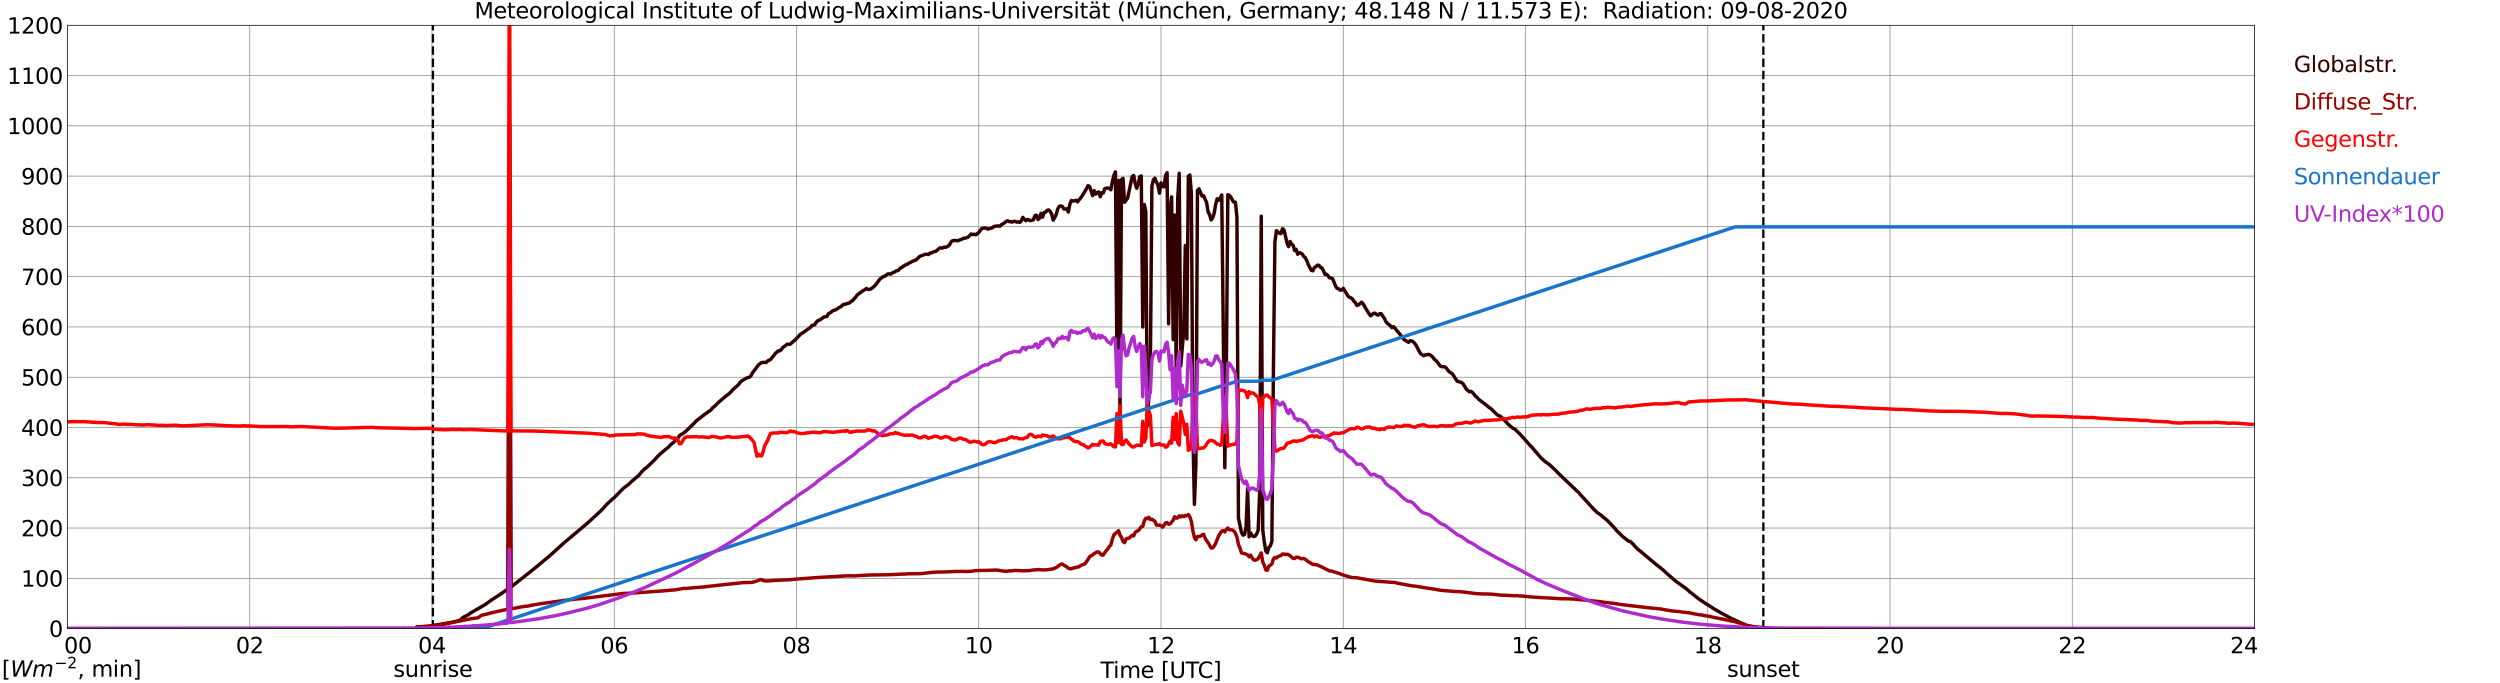 <?xml version="1.0" encoding="utf-8" standalone="no"?>
<!DOCTYPE svg PUBLIC "-//W3C//DTD SVG 1.1//EN"
  "http://www.w3.org/Graphics/SVG/1.1/DTD/svg11.dtd">
<svg xmlns:xlink="http://www.w3.org/1999/xlink" width="1085.4pt" height="296.64pt" viewBox="0 0 1085.4 296.64" xmlns="http://www.w3.org/2000/svg" version="1.1">
 <defs>
  <style type="text/css">*{stroke-linejoin: round; stroke-linecap: butt}</style>
 </defs>
 <g id="figure_1">
  <g id="patch_1">
   <path d="M 0 296.64 
L 1085.4 296.64 
L 1085.4 0 
L 0 0 
z
" style="fill: #ffffff"/>
  </g>
  <g id="axes_1">
   <g id="patch_2">
    <path d="M 29.306 272.909 
L 978.814 272.909 
L 978.814 10.976 
L 29.306 10.976 
z
" style="fill: #ffffff"/>
   </g>
   <g id="patch_3">
    <path d="M 978.814 272.909 
L 978.814 272.909 
L 978.814 10.976 
L 978.814 10.976 
z
" clip-path="url(#pceab56f209)" style="fill: #d3d3d3; opacity: 0.25; stroke: #d3d3d3; stroke-linejoin: miter"/>
   </g>
   <g id="matplotlib.axis_1">
    <g id="xtick_1">
     <g id="line2d_1">
      <path d="M 29.306 272.909 
L 29.306 10.976 
" clip-path="url(#pceab56f209)" style="fill: none; stroke: #808080; stroke-width: 0.3; stroke-linecap: square"/>
     </g>
     <g id="line2d_2"/>
     <g id="text_1">
      <!--    00 -->
      <g transform="translate(18.733 283.627) scale(0.095 -0.095)">
       <defs>
        <path id="DejaVuSans-20" transform="scale(0.016)"/>
        <path id="DejaVuSans-30" d="M 2034 4250 
Q 1547 4250 1301 3770 
Q 1056 3291 1056 2328 
Q 1056 1369 1301 889 
Q 1547 409 2034 409 
Q 2525 409 2770 889 
Q 3016 1369 3016 2328 
Q 3016 3291 2770 3770 
Q 2525 4250 2034 4250 
z
M 2034 4750 
Q 2819 4750 3233 4129 
Q 3647 3509 3647 2328 
Q 3647 1150 3233 529 
Q 2819 -91 2034 -91 
Q 1250 -91 836 529 
Q 422 1150 422 2328 
Q 422 3509 836 4129 
Q 1250 4750 2034 4750 
z
" transform="scale(0.016)"/>
       </defs>
       <use xlink:href="#DejaVuSans-20"/>
       <use xlink:href="#DejaVuSans-20" transform="translate(31.787 0)"/>
       <use xlink:href="#DejaVuSans-20" transform="translate(63.574 0)"/>
       <use xlink:href="#DejaVuSans-30" transform="translate(95.361 0)"/>
       <use xlink:href="#DejaVuSans-30" transform="translate(158.984 0)"/>
      </g>
     </g>
    </g>
    <g id="xtick_2">
     <g id="line2d_3">
      <path d="M 108.431 272.909 
L 108.431 10.976 
" clip-path="url(#pceab56f209)" style="fill: none; stroke: #808080; stroke-width: 0.3; stroke-linecap: square"/>
     </g>
     <g id="line2d_4"/>
     <g id="text_2">
      <!-- 02 -->
      <g transform="translate(102.387 283.627) scale(0.095 -0.095)">
       <defs>
        <path id="DejaVuSans-32" d="M 1228 531 
L 3431 531 
L 3431 0 
L 469 0 
L 469 531 
Q 828 903 1448 1529 
Q 2069 2156 2228 2338 
Q 2531 2678 2651 2914 
Q 2772 3150 2772 3378 
Q 2772 3750 2511 3984 
Q 2250 4219 1831 4219 
Q 1534 4219 1204 4116 
Q 875 4013 500 3803 
L 500 4441 
Q 881 4594 1212 4672 
Q 1544 4750 1819 4750 
Q 2544 4750 2975 4387 
Q 3406 4025 3406 3419 
Q 3406 3131 3298 2873 
Q 3191 2616 2906 2266 
Q 2828 2175 2409 1742 
Q 1991 1309 1228 531 
z
" transform="scale(0.016)"/>
       </defs>
       <use xlink:href="#DejaVuSans-30"/>
       <use xlink:href="#DejaVuSans-32" transform="translate(63.623 0)"/>
      </g>
     </g>
    </g>
    <g id="xtick_3">
     <g id="line2d_5">
      <path d="M 187.557 272.909 
L 187.557 10.976 
" clip-path="url(#pceab56f209)" style="fill: none; stroke: #808080; stroke-width: 0.3; stroke-linecap: square"/>
     </g>
     <g id="line2d_6"/>
     <g id="text_3">
      <!-- 04 -->
      <g transform="translate(181.513 283.627) scale(0.095 -0.095)">
       <defs>
        <path id="DejaVuSans-34" d="M 2419 4116 
L 825 1625 
L 2419 1625 
L 2419 4116 
z
M 2253 4666 
L 3047 4666 
L 3047 1625 
L 3713 1625 
L 3713 1100 
L 3047 1100 
L 3047 0 
L 2419 0 
L 2419 1100 
L 313 1100 
L 313 1709 
L 2253 4666 
z
" transform="scale(0.016)"/>
       </defs>
       <use xlink:href="#DejaVuSans-30"/>
       <use xlink:href="#DejaVuSans-34" transform="translate(63.623 0)"/>
      </g>
     </g>
    </g>
    <g id="xtick_4">
     <g id="line2d_7">
      <path d="M 266.683 272.909 
L 266.683 10.976 
" clip-path="url(#pceab56f209)" style="fill: none; stroke: #808080; stroke-width: 0.3; stroke-linecap: square"/>
     </g>
     <g id="line2d_8"/>
     <g id="text_4">
      <!-- 06 -->
      <g transform="translate(260.638 283.627) scale(0.095 -0.095)">
       <defs>
        <path id="DejaVuSans-36" d="M 2113 2584 
Q 1688 2584 1439 2293 
Q 1191 2003 1191 1497 
Q 1191 994 1439 701 
Q 1688 409 2113 409 
Q 2538 409 2786 701 
Q 3034 994 3034 1497 
Q 3034 2003 2786 2293 
Q 2538 2584 2113 2584 
z
M 3366 4563 
L 3366 3988 
Q 3128 4100 2886 4159 
Q 2644 4219 2406 4219 
Q 1781 4219 1451 3797 
Q 1122 3375 1075 2522 
Q 1259 2794 1537 2939 
Q 1816 3084 2150 3084 
Q 2853 3084 3261 2657 
Q 3669 2231 3669 1497 
Q 3669 778 3244 343 
Q 2819 -91 2113 -91 
Q 1303 -91 875 529 
Q 447 1150 447 2328 
Q 447 3434 972 4092 
Q 1497 4750 2381 4750 
Q 2619 4750 2861 4703 
Q 3103 4656 3366 4563 
z
" transform="scale(0.016)"/>
       </defs>
       <use xlink:href="#DejaVuSans-30"/>
       <use xlink:href="#DejaVuSans-36" transform="translate(63.623 0)"/>
      </g>
     </g>
    </g>
    <g id="xtick_5">
     <g id="line2d_9">
      <path d="M 345.808 272.909 
L 345.808 10.976 
" clip-path="url(#pceab56f209)" style="fill: none; stroke: #808080; stroke-width: 0.3; stroke-linecap: square"/>
     </g>
     <g id="line2d_10"/>
     <g id="text_5">
      <!-- 08 -->
      <g transform="translate(339.764 283.627) scale(0.095 -0.095)">
       <defs>
        <path id="DejaVuSans-38" d="M 2034 2216 
Q 1584 2216 1326 1975 
Q 1069 1734 1069 1313 
Q 1069 891 1326 650 
Q 1584 409 2034 409 
Q 2484 409 2743 651 
Q 3003 894 3003 1313 
Q 3003 1734 2745 1975 
Q 2488 2216 2034 2216 
z
M 1403 2484 
Q 997 2584 770 2862 
Q 544 3141 544 3541 
Q 544 4100 942 4425 
Q 1341 4750 2034 4750 
Q 2731 4750 3128 4425 
Q 3525 4100 3525 3541 
Q 3525 3141 3298 2862 
Q 3072 2584 2669 2484 
Q 3125 2378 3379 2068 
Q 3634 1759 3634 1313 
Q 3634 634 3220 271 
Q 2806 -91 2034 -91 
Q 1263 -91 848 271 
Q 434 634 434 1313 
Q 434 1759 690 2068 
Q 947 2378 1403 2484 
z
M 1172 3481 
Q 1172 3119 1398 2916 
Q 1625 2713 2034 2713 
Q 2441 2713 2670 2916 
Q 2900 3119 2900 3481 
Q 2900 3844 2670 4047 
Q 2441 4250 2034 4250 
Q 1625 4250 1398 4047 
Q 1172 3844 1172 3481 
z
" transform="scale(0.016)"/>
       </defs>
       <use xlink:href="#DejaVuSans-30"/>
       <use xlink:href="#DejaVuSans-38" transform="translate(63.623 0)"/>
      </g>
     </g>
    </g>
    <g id="xtick_6">
     <g id="line2d_11">
      <path d="M 424.934 272.909 
L 424.934 10.976 
" clip-path="url(#pceab56f209)" style="fill: none; stroke: #808080; stroke-width: 0.3; stroke-linecap: square"/>
     </g>
     <g id="line2d_12"/>
     <g id="text_6">
      <!-- 10 -->
      <g transform="translate(418.89 283.627) scale(0.095 -0.095)">
       <defs>
        <path id="DejaVuSans-31" d="M 794 531 
L 1825 531 
L 1825 4091 
L 703 3866 
L 703 4441 
L 1819 4666 
L 2450 4666 
L 2450 531 
L 3481 531 
L 3481 0 
L 794 0 
L 794 531 
z
" transform="scale(0.016)"/>
       </defs>
       <use xlink:href="#DejaVuSans-31"/>
       <use xlink:href="#DejaVuSans-30" transform="translate(63.623 0)"/>
      </g>
     </g>
    </g>
    <g id="xtick_7">
     <g id="line2d_13">
      <path d="M 504.06 272.909 
L 504.06 10.976 
" clip-path="url(#pceab56f209)" style="fill: none; stroke: #808080; stroke-width: 0.3; stroke-linecap: square"/>
     </g>
     <g id="line2d_14"/>
     <g id="text_7">
      <!-- 12 -->
      <g transform="translate(498.015 283.627) scale(0.095 -0.095)">
       <use xlink:href="#DejaVuSans-31"/>
       <use xlink:href="#DejaVuSans-32" transform="translate(63.623 0)"/>
      </g>
     </g>
    </g>
    <g id="xtick_8">
     <g id="line2d_15">
      <path d="M 583.185 272.909 
L 583.185 10.976 
" clip-path="url(#pceab56f209)" style="fill: none; stroke: #808080; stroke-width: 0.3; stroke-linecap: square"/>
     </g>
     <g id="line2d_16"/>
     <g id="text_8">
      <!-- 14 -->
      <g transform="translate(577.141 283.627) scale(0.095 -0.095)">
       <use xlink:href="#DejaVuSans-31"/>
       <use xlink:href="#DejaVuSans-34" transform="translate(63.623 0)"/>
      </g>
     </g>
    </g>
    <g id="xtick_9">
     <g id="line2d_17">
      <path d="M 662.311 272.909 
L 662.311 10.976 
" clip-path="url(#pceab56f209)" style="fill: none; stroke: #808080; stroke-width: 0.3; stroke-linecap: square"/>
     </g>
     <g id="line2d_18"/>
     <g id="text_9">
      <!-- 16 -->
      <g transform="translate(656.267 283.627) scale(0.095 -0.095)">
       <use xlink:href="#DejaVuSans-31"/>
       <use xlink:href="#DejaVuSans-36" transform="translate(63.623 0)"/>
      </g>
     </g>
    </g>
    <g id="xtick_10">
     <g id="line2d_19">
      <path d="M 741.437 272.909 
L 741.437 10.976 
" clip-path="url(#pceab56f209)" style="fill: none; stroke: #808080; stroke-width: 0.3; stroke-linecap: square"/>
     </g>
     <g id="line2d_20"/>
     <g id="text_10">
      <!-- 18 -->
      <g transform="translate(735.392 283.627) scale(0.095 -0.095)">
       <use xlink:href="#DejaVuSans-31"/>
       <use xlink:href="#DejaVuSans-38" transform="translate(63.623 0)"/>
      </g>
     </g>
    </g>
    <g id="xtick_11">
     <g id="line2d_21">
      <path d="M 820.562 272.909 
L 820.562 10.976 
" clip-path="url(#pceab56f209)" style="fill: none; stroke: #808080; stroke-width: 0.3; stroke-linecap: square"/>
     </g>
     <g id="line2d_22"/>
     <g id="text_11">
      <!-- 20 -->
      <g transform="translate(814.518 283.627) scale(0.095 -0.095)">
       <use xlink:href="#DejaVuSans-32"/>
       <use xlink:href="#DejaVuSans-30" transform="translate(63.623 0)"/>
      </g>
     </g>
    </g>
    <g id="xtick_12">
     <g id="line2d_23">
      <path d="M 899.688 272.909 
L 899.688 10.976 
" clip-path="url(#pceab56f209)" style="fill: none; stroke: #808080; stroke-width: 0.3; stroke-linecap: square"/>
     </g>
     <g id="line2d_24"/>
     <g id="text_12">
      <!-- 22 -->
      <g transform="translate(893.644 283.627) scale(0.095 -0.095)">
       <use xlink:href="#DejaVuSans-32"/>
       <use xlink:href="#DejaVuSans-32" transform="translate(63.623 0)"/>
      </g>
     </g>
    </g>
    <g id="xtick_13">
     <g id="line2d_25">
      <path d="M 978.814 272.909 
L 978.814 10.976 
" clip-path="url(#pceab56f209)" style="fill: none; stroke: #808080; stroke-width: 0.3; stroke-linecap: square"/>
     </g>
     <g id="line2d_26"/>
     <g id="text_13">
      <!-- 24    -->
      <g transform="translate(968.241 283.627) scale(0.095 -0.095)">
       <use xlink:href="#DejaVuSans-32"/>
       <use xlink:href="#DejaVuSans-34" transform="translate(63.623 0)"/>
       <use xlink:href="#DejaVuSans-20" transform="translate(127.246 0)"/>
       <use xlink:href="#DejaVuSans-20" transform="translate(159.033 0)"/>
       <use xlink:href="#DejaVuSans-20" transform="translate(190.82 0)"/>
      </g>
     </g>
    </g>
    <g id="text_14">
     <!-- Time [UTC] -->
     <g transform="translate(477.806 294.322) scale(0.095 -0.095)">
      <defs>
       <path id="DejaVuSans-54" d="M -19 4666 
L 3928 4666 
L 3928 4134 
L 2272 4134 
L 2272 0 
L 1638 0 
L 1638 4134 
L -19 4134 
L -19 4666 
z
" transform="scale(0.016)"/>
       <path id="DejaVuSans-69" d="M 603 3500 
L 1178 3500 
L 1178 0 
L 603 0 
L 603 3500 
z
M 603 4863 
L 1178 4863 
L 1178 4134 
L 603 4134 
L 603 4863 
z
" transform="scale(0.016)"/>
       <path id="DejaVuSans-6d" d="M 3328 2828 
Q 3544 3216 3844 3400 
Q 4144 3584 4550 3584 
Q 5097 3584 5394 3201 
Q 5691 2819 5691 2113 
L 5691 0 
L 5113 0 
L 5113 2094 
Q 5113 2597 4934 2840 
Q 4756 3084 4391 3084 
Q 3944 3084 3684 2787 
Q 3425 2491 3425 1978 
L 3425 0 
L 2847 0 
L 2847 2094 
Q 2847 2600 2669 2842 
Q 2491 3084 2119 3084 
Q 1678 3084 1418 2786 
Q 1159 2488 1159 1978 
L 1159 0 
L 581 0 
L 581 3500 
L 1159 3500 
L 1159 2956 
Q 1356 3278 1631 3431 
Q 1906 3584 2284 3584 
Q 2666 3584 2933 3390 
Q 3200 3197 3328 2828 
z
" transform="scale(0.016)"/>
       <path id="DejaVuSans-65" d="M 3597 1894 
L 3597 1613 
L 953 1613 
Q 991 1019 1311 708 
Q 1631 397 2203 397 
Q 2534 397 2845 478 
Q 3156 559 3463 722 
L 3463 178 
Q 3153 47 2828 -22 
Q 2503 -91 2169 -91 
Q 1331 -91 842 396 
Q 353 884 353 1716 
Q 353 2575 817 3079 
Q 1281 3584 2069 3584 
Q 2775 3584 3186 3129 
Q 3597 2675 3597 1894 
z
M 3022 2063 
Q 3016 2534 2758 2815 
Q 2500 3097 2075 3097 
Q 1594 3097 1305 2825 
Q 1016 2553 972 2059 
L 3022 2063 
z
" transform="scale(0.016)"/>
       <path id="DejaVuSans-5b" d="M 550 4863 
L 1875 4863 
L 1875 4416 
L 1125 4416 
L 1125 -397 
L 1875 -397 
L 1875 -844 
L 550 -844 
L 550 4863 
z
" transform="scale(0.016)"/>
       <path id="DejaVuSans-55" d="M 556 4666 
L 1191 4666 
L 1191 1831 
Q 1191 1081 1462 751 
Q 1734 422 2344 422 
Q 2950 422 3222 751 
Q 3494 1081 3494 1831 
L 3494 4666 
L 4128 4666 
L 4128 1753 
Q 4128 841 3676 375 
Q 3225 -91 2344 -91 
Q 1459 -91 1007 375 
Q 556 841 556 1753 
L 556 4666 
z
" transform="scale(0.016)"/>
       <path id="DejaVuSans-43" d="M 4122 4306 
L 4122 3641 
Q 3803 3938 3442 4084 
Q 3081 4231 2675 4231 
Q 1875 4231 1450 3742 
Q 1025 3253 1025 2328 
Q 1025 1406 1450 917 
Q 1875 428 2675 428 
Q 3081 428 3442 575 
Q 3803 722 4122 1019 
L 4122 359 
Q 3791 134 3420 21 
Q 3050 -91 2638 -91 
Q 1578 -91 968 557 
Q 359 1206 359 2328 
Q 359 3453 968 4101 
Q 1578 4750 2638 4750 
Q 3056 4750 3426 4639 
Q 3797 4528 4122 4306 
z
" transform="scale(0.016)"/>
       <path id="DejaVuSans-5d" d="M 1947 4863 
L 1947 -844 
L 622 -844 
L 622 -397 
L 1369 -397 
L 1369 4416 
L 622 4416 
L 622 4863 
L 1947 4863 
z
" transform="scale(0.016)"/>
      </defs>
      <use xlink:href="#DejaVuSans-54"/>
      <use xlink:href="#DejaVuSans-69" transform="translate(57.959 0)"/>
      <use xlink:href="#DejaVuSans-6d" transform="translate(85.742 0)"/>
      <use xlink:href="#DejaVuSans-65" transform="translate(183.154 0)"/>
      <use xlink:href="#DejaVuSans-20" transform="translate(244.678 0)"/>
      <use xlink:href="#DejaVuSans-5b" transform="translate(276.465 0)"/>
      <use xlink:href="#DejaVuSans-55" transform="translate(315.479 0)"/>
      <use xlink:href="#DejaVuSans-54" transform="translate(388.672 0)"/>
      <use xlink:href="#DejaVuSans-43" transform="translate(443.881 0)"/>
      <use xlink:href="#DejaVuSans-5d" transform="translate(513.705 0)"/>
     </g>
    </g>
   </g>
   <g id="matplotlib.axis_2">
    <g id="ytick_1">
     <g id="line2d_27">
      <path d="M 29.306 272.909 
L 978.814 272.909 
" clip-path="url(#pceab56f209)" style="fill: none; stroke: #808080; stroke-width: 0.3; stroke-linecap: square"/>
     </g>
     <g id="line2d_28"/>
     <g id="text_15">
      <!-- 0 -->
      <g transform="translate(21.261 276.518) scale(0.095 -0.095)">
       <use xlink:href="#DejaVuSans-30"/>
      </g>
     </g>
    </g>
    <g id="ytick_2">
     <g id="line2d_29">
      <path d="M 29.306 251.081 
L 978.814 251.081 
" clip-path="url(#pceab56f209)" style="fill: none; stroke: #808080; stroke-width: 0.3; stroke-linecap: square"/>
     </g>
     <g id="line2d_30"/>
     <g id="text_16">
      <!-- 100 -->
      <g transform="translate(9.173 254.69) scale(0.095 -0.095)">
       <use xlink:href="#DejaVuSans-31"/>
       <use xlink:href="#DejaVuSans-30" transform="translate(63.623 0)"/>
       <use xlink:href="#DejaVuSans-30" transform="translate(127.246 0)"/>
      </g>
     </g>
    </g>
    <g id="ytick_3">
     <g id="line2d_31">
      <path d="M 29.306 229.253 
L 978.814 229.253 
" clip-path="url(#pceab56f209)" style="fill: none; stroke: #808080; stroke-width: 0.3; stroke-linecap: square"/>
     </g>
     <g id="line2d_32"/>
     <g id="text_17">
      <!-- 200 -->
      <g transform="translate(9.173 232.863) scale(0.095 -0.095)">
       <use xlink:href="#DejaVuSans-32"/>
       <use xlink:href="#DejaVuSans-30" transform="translate(63.623 0)"/>
       <use xlink:href="#DejaVuSans-30" transform="translate(127.246 0)"/>
      </g>
     </g>
    </g>
    <g id="ytick_4">
     <g id="line2d_33">
      <path d="M 29.306 207.426 
L 978.814 207.426 
" clip-path="url(#pceab56f209)" style="fill: none; stroke: #808080; stroke-width: 0.3; stroke-linecap: square"/>
     </g>
     <g id="line2d_34"/>
     <g id="text_18">
      <!-- 300 -->
      <g transform="translate(9.173 211.035) scale(0.095 -0.095)">
       <defs>
        <path id="DejaVuSans-33" d="M 2597 2516 
Q 3050 2419 3304 2112 
Q 3559 1806 3559 1356 
Q 3559 666 3084 287 
Q 2609 -91 1734 -91 
Q 1441 -91 1130 -33 
Q 819 25 488 141 
L 488 750 
Q 750 597 1062 519 
Q 1375 441 1716 441 
Q 2309 441 2620 675 
Q 2931 909 2931 1356 
Q 2931 1769 2642 2001 
Q 2353 2234 1838 2234 
L 1294 2234 
L 1294 2753 
L 1863 2753 
Q 2328 2753 2575 2939 
Q 2822 3125 2822 3475 
Q 2822 3834 2567 4026 
Q 2313 4219 1838 4219 
Q 1578 4219 1281 4162 
Q 984 4106 628 3988 
L 628 4550 
Q 988 4650 1302 4700 
Q 1616 4750 1894 4750 
Q 2613 4750 3031 4423 
Q 3450 4097 3450 3541 
Q 3450 3153 3228 2886 
Q 3006 2619 2597 2516 
z
" transform="scale(0.016)"/>
       </defs>
       <use xlink:href="#DejaVuSans-33"/>
       <use xlink:href="#DejaVuSans-30" transform="translate(63.623 0)"/>
       <use xlink:href="#DejaVuSans-30" transform="translate(127.246 0)"/>
      </g>
     </g>
    </g>
    <g id="ytick_5">
     <g id="line2d_35">
      <path d="M 29.306 185.598 
L 978.814 185.598 
" clip-path="url(#pceab56f209)" style="fill: none; stroke: #808080; stroke-width: 0.3; stroke-linecap: square"/>
     </g>
     <g id="line2d_36"/>
     <g id="text_19">
      <!-- 400 -->
      <g transform="translate(9.173 189.207) scale(0.095 -0.095)">
       <use xlink:href="#DejaVuSans-34"/>
       <use xlink:href="#DejaVuSans-30" transform="translate(63.623 0)"/>
       <use xlink:href="#DejaVuSans-30" transform="translate(127.246 0)"/>
      </g>
     </g>
    </g>
    <g id="ytick_6">
     <g id="line2d_37">
      <path d="M 29.306 163.77 
L 978.814 163.77 
" clip-path="url(#pceab56f209)" style="fill: none; stroke: #808080; stroke-width: 0.3; stroke-linecap: square"/>
     </g>
     <g id="line2d_38"/>
     <g id="text_20">
      <!-- 500 -->
      <g transform="translate(9.173 167.379) scale(0.095 -0.095)">
       <defs>
        <path id="DejaVuSans-35" d="M 691 4666 
L 3169 4666 
L 3169 4134 
L 1269 4134 
L 1269 2991 
Q 1406 3038 1543 3061 
Q 1681 3084 1819 3084 
Q 2600 3084 3056 2656 
Q 3513 2228 3513 1497 
Q 3513 744 3044 326 
Q 2575 -91 1722 -91 
Q 1428 -91 1123 -41 
Q 819 9 494 109 
L 494 744 
Q 775 591 1075 516 
Q 1375 441 1709 441 
Q 2250 441 2565 725 
Q 2881 1009 2881 1497 
Q 2881 1984 2565 2268 
Q 2250 2553 1709 2553 
Q 1456 2553 1204 2497 
Q 953 2441 691 2322 
L 691 4666 
z
" transform="scale(0.016)"/>
       </defs>
       <use xlink:href="#DejaVuSans-35"/>
       <use xlink:href="#DejaVuSans-30" transform="translate(63.623 0)"/>
       <use xlink:href="#DejaVuSans-30" transform="translate(127.246 0)"/>
      </g>
     </g>
    </g>
    <g id="ytick_7">
     <g id="line2d_39">
      <path d="M 29.306 141.942 
L 978.814 141.942 
" clip-path="url(#pceab56f209)" style="fill: none; stroke: #808080; stroke-width: 0.3; stroke-linecap: square"/>
     </g>
     <g id="line2d_40"/>
     <g id="text_21">
      <!-- 600 -->
      <g transform="translate(9.173 145.551) scale(0.095 -0.095)">
       <use xlink:href="#DejaVuSans-36"/>
       <use xlink:href="#DejaVuSans-30" transform="translate(63.623 0)"/>
       <use xlink:href="#DejaVuSans-30" transform="translate(127.246 0)"/>
      </g>
     </g>
    </g>
    <g id="ytick_8">
     <g id="line2d_41">
      <path d="M 29.306 120.114 
L 978.814 120.114 
" clip-path="url(#pceab56f209)" style="fill: none; stroke: #808080; stroke-width: 0.3; stroke-linecap: square"/>
     </g>
     <g id="line2d_42"/>
     <g id="text_22">
      <!-- 700 -->
      <g transform="translate(9.173 123.724) scale(0.095 -0.095)">
       <defs>
        <path id="DejaVuSans-37" d="M 525 4666 
L 3525 4666 
L 3525 4397 
L 1831 0 
L 1172 0 
L 2766 4134 
L 525 4134 
L 525 4666 
z
" transform="scale(0.016)"/>
       </defs>
       <use xlink:href="#DejaVuSans-37"/>
       <use xlink:href="#DejaVuSans-30" transform="translate(63.623 0)"/>
       <use xlink:href="#DejaVuSans-30" transform="translate(127.246 0)"/>
      </g>
     </g>
    </g>
    <g id="ytick_9">
     <g id="line2d_43">
      <path d="M 29.306 98.287 
L 978.814 98.287 
" clip-path="url(#pceab56f209)" style="fill: none; stroke: #808080; stroke-width: 0.3; stroke-linecap: square"/>
     </g>
     <g id="line2d_44"/>
     <g id="text_23">
      <!-- 800 -->
      <g transform="translate(9.173 101.896) scale(0.095 -0.095)">
       <use xlink:href="#DejaVuSans-38"/>
       <use xlink:href="#DejaVuSans-30" transform="translate(63.623 0)"/>
       <use xlink:href="#DejaVuSans-30" transform="translate(127.246 0)"/>
      </g>
     </g>
    </g>
    <g id="ytick_10">
     <g id="line2d_45">
      <path d="M 29.306 76.459 
L 978.814 76.459 
" clip-path="url(#pceab56f209)" style="fill: none; stroke: #808080; stroke-width: 0.3; stroke-linecap: square"/>
     </g>
     <g id="line2d_46"/>
     <g id="text_24">
      <!-- 900 -->
      <g transform="translate(9.173 80.068) scale(0.095 -0.095)">
       <defs>
        <path id="DejaVuSans-39" d="M 703 97 
L 703 672 
Q 941 559 1184 500 
Q 1428 441 1663 441 
Q 2288 441 2617 861 
Q 2947 1281 2994 2138 
Q 2813 1869 2534 1725 
Q 2256 1581 1919 1581 
Q 1219 1581 811 2004 
Q 403 2428 403 3163 
Q 403 3881 828 4315 
Q 1253 4750 1959 4750 
Q 2769 4750 3195 4129 
Q 3622 3509 3622 2328 
Q 3622 1225 3098 567 
Q 2575 -91 1691 -91 
Q 1453 -91 1209 -44 
Q 966 3 703 97 
z
M 1959 2075 
Q 2384 2075 2632 2365 
Q 2881 2656 2881 3163 
Q 2881 3666 2632 3958 
Q 2384 4250 1959 4250 
Q 1534 4250 1286 3958 
Q 1038 3666 1038 3163 
Q 1038 2656 1286 2365 
Q 1534 2075 1959 2075 
z
" transform="scale(0.016)"/>
       </defs>
       <use xlink:href="#DejaVuSans-39"/>
       <use xlink:href="#DejaVuSans-30" transform="translate(63.623 0)"/>
       <use xlink:href="#DejaVuSans-30" transform="translate(127.246 0)"/>
      </g>
     </g>
    </g>
    <g id="ytick_11">
     <g id="line2d_47">
      <path d="M 29.306 54.631 
L 978.814 54.631 
" clip-path="url(#pceab56f209)" style="fill: none; stroke: #808080; stroke-width: 0.3; stroke-linecap: square"/>
     </g>
     <g id="line2d_48"/>
     <g id="text_25">
      <!-- 1000 -->
      <g transform="translate(3.128 58.24) scale(0.095 -0.095)">
       <use xlink:href="#DejaVuSans-31"/>
       <use xlink:href="#DejaVuSans-30" transform="translate(63.623 0)"/>
       <use xlink:href="#DejaVuSans-30" transform="translate(127.246 0)"/>
       <use xlink:href="#DejaVuSans-30" transform="translate(190.869 0)"/>
      </g>
     </g>
    </g>
    <g id="ytick_12">
     <g id="line2d_49">
      <path d="M 29.306 32.803 
L 978.814 32.803 
" clip-path="url(#pceab56f209)" style="fill: none; stroke: #808080; stroke-width: 0.3; stroke-linecap: square"/>
     </g>
     <g id="line2d_50"/>
     <g id="text_26">
      <!-- 1100 -->
      <g transform="translate(3.128 36.413) scale(0.095 -0.095)">
       <use xlink:href="#DejaVuSans-31"/>
       <use xlink:href="#DejaVuSans-31" transform="translate(63.623 0)"/>
       <use xlink:href="#DejaVuSans-30" transform="translate(127.246 0)"/>
       <use xlink:href="#DejaVuSans-30" transform="translate(190.869 0)"/>
      </g>
     </g>
    </g>
    <g id="ytick_13">
     <g id="line2d_51">
      <path d="M 29.306 10.976 
L 978.814 10.976 
" clip-path="url(#pceab56f209)" style="fill: none; stroke: #808080; stroke-width: 0.3; stroke-linecap: square"/>
     </g>
     <g id="line2d_52"/>
     <g id="text_27">
      <!-- 1200 -->
      <g transform="translate(3.128 14.585) scale(0.095 -0.095)">
       <use xlink:href="#DejaVuSans-31"/>
       <use xlink:href="#DejaVuSans-32" transform="translate(63.623 0)"/>
       <use xlink:href="#DejaVuSans-30" transform="translate(127.246 0)"/>
       <use xlink:href="#DejaVuSans-30" transform="translate(190.869 0)"/>
      </g>
     </g>
    </g>
   </g>
   <g id="line2d_53">
    <path d="M 187.953 272.909 
L 187.953 10.976 
" clip-path="url(#pceab56f209)" style="fill: none; stroke-dasharray: 3.7,1.6; stroke-dashoffset: 0; stroke: #000000"/>
   </g>
   <g id="line2d_54">
    <path d="M 765.57 272.909 
L 765.57 10.976 
" clip-path="url(#pceab56f209)" style="fill: none; stroke-dasharray: 3.7,1.6; stroke-dashoffset: 0; stroke: #000000"/>
   </g>
   <g id="line2d_55">
    <path d="M 29.306 272.909 
L 180.304 272.909 
L 180.963 272.241 
L 186.898 271.887 
L 189.535 271.28 
L 193.492 270.689 
L 197.448 269.894 
L 199.426 269.405 
L 200.085 268.967 
L 200.745 268.325 
L 201.404 267.853 
L 203.382 266.873 
L 204.042 266.299 
L 210.635 262.484 
L 213.273 260.576 
L 216.57 258.433 
L 220.526 255.733 
L 221.186 53.885 
L 221.845 254.82 
L 224.482 252.795 
L 230.417 248.102 
L 234.373 244.893 
L 235.692 243.762 
L 238.989 241.012 
L 244.923 235.625 
L 246.901 233.988 
L 249.539 231.759 
L 254.814 227.337 
L 260.748 221.884 
L 262.067 220.5 
L 263.386 219.014 
L 266.023 216.532 
L 266.683 216.061 
L 269.32 213.343 
L 270.639 212.025 
L 271.958 210.997 
L 272.617 210.558 
L 273.936 209.325 
L 274.595 208.683 
L 275.255 208.211 
L 275.914 207.552 
L 277.233 206.504 
L 278.552 204.902 
L 279.87 203.569 
L 280.53 203.145 
L 282.508 201.305 
L 284.486 199.347 
L 285.145 198.555 
L 286.464 197.271 
L 287.783 196.073 
L 289.761 194.486 
L 290.42 193.962 
L 291.08 193.152 
L 292.399 192.089 
L 293.717 190.738 
L 294.377 190.096 
L 295.036 189.202 
L 295.696 188.61 
L 296.355 188.342 
L 297.674 187.329 
L 301.63 183.496 
L 302.289 182.736 
L 305.586 180.169 
L 306.246 179.648 
L 306.905 179.292 
L 307.564 178.667 
L 308.224 178.414 
L 309.543 176.912 
L 310.202 176.439 
L 312.18 174.481 
L 313.499 173.368 
L 315.477 171.696 
L 316.136 171.239 
L 317.455 170.024 
L 318.114 169.231 
L 319.433 168.066 
L 320.752 166.867 
L 321.411 165.889 
L 322.071 165.348 
L 324.049 164.15 
L 325.368 163.779 
L 326.027 163.154 
L 326.686 161.921 
L 328.005 160.199 
L 329.324 158.394 
L 330.643 157.396 
L 331.302 157.329 
L 332.621 157.364 
L 333.28 156.704 
L 334.599 156.03 
L 336.577 153.531 
L 337.896 152.332 
L 338.555 152.332 
L 339.215 151.776 
L 339.874 150.863 
L 341.852 149.412 
L 342.512 149.53 
L 343.171 149.344 
L 344.49 148.163 
L 345.149 147.689 
L 346.468 146.238 
L 347.787 144.887 
L 348.446 144.568 
L 351.083 142.676 
L 351.743 142.254 
L 352.402 141.41 
L 353.062 141.124 
L 353.721 140.988 
L 354.38 139.908 
L 355.04 139.284 
L 356.359 138.659 
L 357.677 137.629 
L 358.996 137.409 
L 359.655 136.178 
L 360.315 135.874 
L 360.974 135.433 
L 361.634 134.809 
L 362.293 134.709 
L 363.612 134.067 
L 364.271 133.493 
L 364.93 133.24 
L 366.249 132.126 
L 366.909 132.091 
L 368.887 131.467 
L 369.546 130.825 
L 370.206 130.522 
L 370.865 129.644 
L 371.524 128.985 
L 372.184 128.04 
L 374.821 126.1 
L 375.481 125.794 
L 376.14 125.255 
L 376.799 125.661 
L 377.459 125.626 
L 378.118 125.458 
L 379.437 124.41 
L 380.096 123.768 
L 382.074 121.101 
L 382.734 120.68 
L 383.393 120.073 
L 384.053 120.005 
L 385.371 118.958 
L 386.031 118.872 
L 386.69 119.025 
L 387.349 118.486 
L 388.009 118.266 
L 389.328 117.524 
L 389.987 117.406 
L 390.646 116.611 
L 393.284 114.924 
L 393.943 114.703 
L 394.603 114.247 
L 395.262 113.994 
L 395.921 113.555 
L 397.899 112.745 
L 399.218 111.362 
L 401.856 110.366 
L 403.175 110.499 
L 403.834 109.825 
L 404.493 109.807 
L 405.153 109.369 
L 406.471 109.033 
L 407.79 107.799 
L 408.45 107.564 
L 409.109 107.732 
L 409.768 107.293 
L 410.428 107.428 
L 411.746 106.804 
L 412.406 106.027 
L 413.065 104.794 
L 413.725 104.423 
L 415.043 104.423 
L 415.703 104.508 
L 416.362 104.34 
L 417.022 104.019 
L 417.681 103.833 
L 418.34 103.427 
L 419 103.41 
L 420.318 102.953 
L 421.637 101.57 
L 422.297 101.873 
L 422.956 101.672 
L 423.615 101.925 
L 424.275 101.502 
L 424.934 100.945 
L 426.253 99.223 
L 427.572 98.987 
L 428.231 99.073 
L 428.89 99.476 
L 430.869 98.885 
L 431.528 98.346 
L 432.847 98.092 
L 434.165 98.178 
L 434.825 97.501 
L 436.144 96.741 
L 436.803 96.152 
L 437.462 95.864 
L 438.122 96.217 
L 438.781 96.217 
L 439.44 96.42 
L 440.1 96.084 
L 440.759 96.117 
L 441.419 96.455 
L 442.078 96.27 
L 442.737 96.573 
L 443.397 95.899 
L 444.056 94.377 
L 445.375 95.831 
L 446.034 95.24 
L 447.353 95.814 
L 448.672 95.408 
L 449.331 93.568 
L 449.991 93.45 
L 450.65 95.307 
L 451.309 94.766 
L 451.969 92.622 
L 452.628 94.294 
L 453.287 92.302 
L 453.947 92.133 
L 454.606 91.324 
L 455.266 91.138 
L 455.925 91.745 
L 456.584 92.876 
L 457.244 95.56 
L 457.903 94.462 
L 458.563 93.111 
L 459.222 90.715 
L 459.881 89.601 
L 460.541 89.366 
L 461.2 89.601 
L 461.859 90.715 
L 462.519 90.8 
L 463.178 90.597 
L 463.838 92.048 
L 464.497 88.589 
L 465.156 87.035 
L 465.816 87.288 
L 466.475 87.205 
L 467.134 86.952 
L 467.794 87.626 
L 469.113 86.004 
L 469.772 85.144 
L 471.75 81.835 
L 472.409 80.552 
L 473.069 80.975 
L 474.388 84.924 
L 475.047 82.748 
L 475.706 84.284 
L 476.366 83.54 
L 477.025 83.354 
L 477.685 85.415 
L 478.344 83.658 
L 479.003 83.76 
L 479.663 81.885 
L 480.981 81.582 
L 481.641 81.853 
L 482.3 82.392 
L 482.96 78.747 
L 483.619 76.079 
L 484.278 74.628 
L 484.938 157.481 
L 485.597 78.308 
L 486.256 181.538 
L 486.916 77.987 
L 487.575 77.446 
L 488.235 87.829 
L 489.553 86.057 
L 491.532 76.703 
L 492.191 76.18 
L 492.85 79.709 
L 493.51 81.717 
L 494.169 79.844 
L 494.828 76.721 
L 495.488 76.383 
L 496.147 141.966 
L 496.807 88.792 
L 497.466 91.813 
L 498.125 184.862 
L 499.444 159.136 
L 500.103 80.822 
L 500.763 78.037 
L 501.422 77.363 
L 502.082 79.05 
L 502.741 80.419 
L 503.4 83.861 
L 504.06 79.388 
L 504.719 80.925 
L 505.379 81.161 
L 506.038 76.247 
L 506.697 74.981 
L 507.357 140.582 
L 508.016 90.968 
L 508.675 85.483 
L 509.335 147.471 
L 509.994 93.399 
L 510.654 159.928 
L 511.313 86.107 
L 511.972 75.234 
L 512.632 158.916 
L 513.95 143.335 
L 514.61 106.583 
L 515.269 147.133 
L 515.929 76.518 
L 516.588 75.944 
L 517.247 83.861 
L 517.907 189.202 
L 518.566 218.981 
L 519.226 201.322 
L 519.885 82.713 
L 520.544 81.97 
L 521.863 85.111 
L 522.522 84.959 
L 523.841 87.862 
L 524.501 91.948 
L 525.16 93.264 
L 525.819 95.475 
L 526.479 94.565 
L 527.138 92.622 
L 527.797 88.672 
L 528.457 86.31 
L 529.116 86.952 
L 529.776 85.954 
L 530.435 84.655 
L 531.754 203.027 
L 532.413 162.157 
L 533.073 84.52 
L 533.732 84.858 
L 534.391 85.566 
L 535.051 86.899 
L 535.71 87.761 
L 536.369 87.779 
L 537.029 94.377 
L 537.688 224.94 
L 539.007 231.237 
L 539.666 232.333 
L 540.326 232.08 
L 540.985 228.941 
L 541.644 212.127 
L 542.304 233.078 
L 542.963 231.355 
L 543.623 232.536 
L 544.282 232.957 
L 544.941 232.757 
L 545.601 231.759 
L 546.26 230.122 
L 546.919 212.92 
L 547.579 93.856 
L 548.238 230.072 
L 548.898 235.254 
L 549.557 239.239 
L 550.216 239.982 
L 550.876 237.668 
L 551.535 236.993 
L 552.195 235.051 
L 552.854 161.129 
L 553.513 105.014 
L 554.173 100.136 
L 555.491 101.299 
L 556.151 101.419 
L 556.81 99.291 
L 557.47 99.847 
L 558.788 105.538 
L 559.448 107.09 
L 560.107 104.846 
L 560.766 105.942 
L 561.426 106.516 
L 562.085 108.779 
L 562.745 108.255 
L 563.404 110.381 
L 564.063 109.707 
L 564.723 109.875 
L 565.382 110.281 
L 566.042 111.412 
L 566.701 111.833 
L 567.36 113.167 
L 568.02 114.906 
L 569.338 117.388 
L 569.998 117.556 
L 570.657 116.122 
L 571.317 115.766 
L 571.976 115.109 
L 572.635 115.21 
L 573.295 116.055 
L 573.954 116.358 
L 574.613 117.591 
L 575.273 119.143 
L 575.932 119.043 
L 576.592 119.752 
L 577.251 120.647 
L 577.91 120.68 
L 578.57 121.033 
L 579.889 124.292 
L 580.548 125.22 
L 581.207 125.39 
L 581.867 125.98 
L 582.526 125.914 
L 583.185 125.17 
L 585.164 128.429 
L 585.823 129.035 
L 586.482 129.289 
L 587.142 129.762 
L 587.801 130.793 
L 588.46 131.417 
L 589.12 132.648 
L 589.779 132.395 
L 591.098 131.214 
L 591.757 131.821 
L 593.736 135.232 
L 595.054 137.123 
L 596.373 136.007 
L 597.032 135.992 
L 597.692 136.566 
L 598.351 136.819 
L 599.011 136.16 
L 599.67 136.21 
L 600.329 137.273 
L 600.989 138.068 
L 601.648 139.502 
L 602.307 140.397 
L 602.967 140.82 
L 603.626 141.427 
L 604.286 142.222 
L 604.945 141.798 
L 605.604 142.407 
L 606.264 143.335 
L 607.582 144.821 
L 609.561 147.404 
L 611.539 148.635 
L 612.198 147.91 
L 612.858 148.01 
L 613.517 148.366 
L 614.176 149.041 
L 614.836 149.953 
L 616.154 152.535 
L 616.814 153.566 
L 618.133 154.46 
L 618.792 154.037 
L 619.451 154.037 
L 620.111 153.834 
L 620.77 154.037 
L 621.429 154.46 
L 622.089 155.085 
L 622.748 156.03 
L 623.408 156.519 
L 624.067 157.261 
L 625.386 159.001 
L 626.045 159.236 
L 626.705 159.186 
L 627.364 159.354 
L 628.023 159.896 
L 628.683 160.823 
L 629.342 161.533 
L 630.001 161.904 
L 630.661 162.428 
L 632.639 165.501 
L 634.617 166.09 
L 635.276 166.682 
L 636.595 168.928 
L 637.914 170.076 
L 638.573 169.906 
L 639.233 170.277 
L 640.552 171.966 
L 641.211 172.455 
L 641.87 173.265 
L 645.827 176.304 
L 646.486 176.912 
L 647.145 177.266 
L 649.783 179.848 
L 650.442 180.372 
L 651.102 180.593 
L 651.761 181.014 
L 653.08 182.398 
L 655.058 184.441 
L 656.377 185.572 
L 657.036 186.045 
L 657.695 186.298 
L 660.333 188.916 
L 662.97 191.851 
L 664.289 193.423 
L 664.949 193.997 
L 668.905 198.638 
L 670.883 200.445 
L 672.202 201.373 
L 672.861 201.829 
L 674.839 203.737 
L 675.499 204.311 
L 676.817 205.712 
L 678.136 206.978 
L 684.73 213.258 
L 685.389 213.797 
L 686.049 214.659 
L 687.368 216.061 
L 691.983 221.142 
L 692.643 221.716 
L 693.302 222.441 
L 695.28 223.792 
L 695.939 224.519 
L 696.599 224.923 
L 697.918 226.053 
L 699.236 227.422 
L 701.215 229.498 
L 701.874 230.375 
L 704.511 232.957 
L 707.149 235.001 
L 707.808 235.068 
L 709.127 236.334 
L 709.786 237.196 
L 711.105 238.478 
L 712.424 239.508 
L 715.062 241.737 
L 718.358 244.522 
L 722.315 247.678 
L 723.633 248.962 
L 727.59 252.356 
L 732.205 255.665 
L 733.524 256.863 
L 735.502 258.4 
L 737.48 259.987 
L 740.777 262.18 
L 742.096 262.973 
L 744.074 264.291 
L 746.712 265.81 
L 750.009 267.616 
L 751.327 268.342 
L 758.581 271.684 
L 762.537 272.411 
L 767.153 272.909 
L 978.154 272.909 
L 978.154 272.909 
" clip-path="url(#pceab56f209)" style="fill: none; stroke: #330000; stroke-width: 1.5; stroke-linecap: square"/>
   </g>
   <g id="line2d_56">
    <path d="M 29.306 272.909 
L 180.304 272.909 
L 180.963 272.171 
L 182.941 272.086 
L 188.876 271.625 
L 190.854 271.331 
L 192.173 271.121 
L 194.151 270.617 
L 195.47 270.449 
L 203.382 268.855 
L 204.701 268.602 
L 207.339 268.266 
L 207.998 267.932 
L 208.657 267.386 
L 209.317 267.05 
L 211.295 266.629 
L 213.273 266.083 
L 217.889 265.036 
L 220.526 264.531 
L 221.186 54.125 
L 221.845 264.28 
L 223.823 264.027 
L 225.142 263.691 
L 227.779 263.272 
L 229.098 263.145 
L 231.076 262.726 
L 235.033 262.054 
L 242.945 260.962 
L 244.923 260.67 
L 250.198 260.081 
L 253.495 259.788 
L 270.639 257.647 
L 273.277 257.564 
L 274.595 257.479 
L 287.124 256.597 
L 289.102 256.429 
L 293.058 256.095 
L 297.014 255.423 
L 297.674 255.506 
L 299.652 255.296 
L 301.63 255.128 
L 305.586 254.835 
L 306.905 254.667 
L 313.499 253.912 
L 316.136 253.659 
L 317.455 253.491 
L 320.093 253.24 
L 321.411 253.072 
L 322.73 252.945 
L 326.027 252.862 
L 326.686 252.821 
L 328.665 252.231 
L 329.983 251.686 
L 330.643 251.644 
L 331.302 252.063 
L 332.621 252.231 
L 333.94 252.19 
L 335.918 252.022 
L 341.193 251.771 
L 343.171 251.686 
L 344.49 251.518 
L 352.402 250.93 
L 354.38 250.762 
L 368.227 249.966 
L 370.865 250.049 
L 372.843 249.881 
L 378.118 249.629 
L 384.712 249.547 
L 387.349 249.461 
L 389.328 249.378 
L 390.646 249.293 
L 393.284 249.21 
L 393.943 249.125 
L 395.262 249.125 
L 399.878 249.042 
L 405.153 248.455 
L 406.471 248.37 
L 407.79 248.37 
L 411.087 248.287 
L 414.384 248.119 
L 415.703 248.119 
L 417.681 248.075 
L 419.659 248.119 
L 421.637 248.034 
L 423.615 247.741 
L 426.253 247.656 
L 427.572 247.656 
L 430.209 247.573 
L 432.187 247.488 
L 433.506 247.573 
L 434.165 247.741 
L 435.484 247.909 
L 436.803 248.034 
L 437.462 247.992 
L 438.122 247.824 
L 438.781 247.866 
L 440.759 247.656 
L 444.716 247.824 
L 446.694 247.741 
L 448.672 247.447 
L 451.309 247.279 
L 452.628 247.447 
L 454.606 247.364 
L 456.584 247.069 
L 457.244 246.984 
L 458.563 246.397 
L 459.222 245.978 
L 459.881 245.391 
L 460.541 245.013 
L 461.2 244.845 
L 461.859 245.391 
L 463.178 246.104 
L 463.838 246.733 
L 464.497 246.901 
L 465.156 246.942 
L 465.816 246.65 
L 468.453 246.061 
L 469.113 245.559 
L 471.091 244.76 
L 472.409 242.83 
L 473.069 241.739 
L 474.388 240.898 
L 475.047 240.353 
L 476.366 239.597 
L 477.025 239.68 
L 478.344 241.025 
L 479.003 240.94 
L 479.663 239.89 
L 480.981 238.253 
L 481.641 237.247 
L 482.3 236.574 
L 482.96 234.055 
L 483.619 232.209 
L 484.278 231.58 
L 484.938 231.117 
L 485.597 230.404 
L 486.256 232.25 
L 486.916 233.342 
L 487.575 235.064 
L 488.235 235.61 
L 488.894 233.931 
L 489.553 233.721 
L 490.213 233.636 
L 491.532 232.418 
L 492.191 232.672 
L 492.85 231.159 
L 493.51 230.613 
L 494.169 230.404 
L 495.488 228.684 
L 496.147 228.516 
L 496.807 226.123 
L 497.466 224.99 
L 498.125 225.2 
L 498.785 224.569 
L 499.444 225.619 
L 500.103 225.409 
L 501.422 226.333 
L 502.082 227.928 
L 502.741 228.011 
L 503.4 227.97 
L 504.06 228.221 
L 504.719 228.893 
L 505.379 228.096 
L 506.038 227.046 
L 506.697 226.878 
L 507.357 227.634 
L 508.016 227.466 
L 509.335 225.829 
L 509.994 224.318 
L 510.654 224.947 
L 511.313 224.822 
L 511.972 223.94 
L 512.632 224.445 
L 513.291 223.94 
L 513.95 224.277 
L 514.61 223.814 
L 515.269 223.94 
L 515.929 223.395 
L 516.588 224.359 
L 517.247 226.416 
L 517.907 230.489 
L 518.566 233.385 
L 519.226 234.35 
L 519.885 232.964 
L 521.204 232.796 
L 521.863 232.294 
L 522.522 231.958 
L 523.182 233.553 
L 523.841 234.728 
L 524.501 235.568 
L 525.819 237.919 
L 526.479 237.875 
L 527.138 237.079 
L 527.797 235.861 
L 529.116 232.545 
L 530.435 230.572 
L 531.094 230.404 
L 531.754 230.949 
L 532.413 229.858 
L 533.073 229.229 
L 533.732 229.943 
L 535.051 230.111 
L 535.71 230.572 
L 536.369 231.495 
L 537.029 233.176 
L 537.688 236.406 
L 538.348 237.96 
L 539.007 240.058 
L 539.666 240.27 
L 540.326 240.353 
L 541.644 240.857 
L 542.304 241.739 
L 542.963 241.025 
L 543.623 242.199 
L 544.282 243.081 
L 544.941 243.208 
L 545.601 242.998 
L 546.26 242.535 
L 547.579 240.058 
L 548.238 244.004 
L 548.898 245.391 
L 549.557 247.447 
L 550.216 247.573 
L 550.876 245.81 
L 552.195 244.886 
L 552.854 242.745 
L 553.513 241.99 
L 554.173 242.284 
L 554.832 241.612 
L 556.151 241.193 
L 556.81 240.562 
L 557.47 240.521 
L 558.129 240.815 
L 558.788 240.604 
L 559.448 240.857 
L 560.107 241.235 
L 560.766 241.907 
L 561.426 242.409 
L 562.085 242.494 
L 562.745 241.948 
L 563.404 241.907 
L 564.063 242.158 
L 564.723 242.535 
L 565.382 242.577 
L 566.042 242.453 
L 566.701 242.83 
L 568.02 243.878 
L 568.679 244.299 
L 569.338 244.55 
L 569.998 245.096 
L 570.657 245.054 
L 571.976 245.305 
L 573.295 245.893 
L 574.613 246.565 
L 577.251 247.866 
L 577.91 247.866 
L 581.867 249.125 
L 582.526 249.461 
L 586.482 250.638 
L 587.142 250.762 
L 589.12 250.847 
L 597.032 252.275 
L 603.626 252.777 
L 604.945 252.862 
L 605.604 252.862 
L 606.923 253.24 
L 612.858 254.331 
L 614.836 254.541 
L 618.792 255.213 
L 622.748 255.8 
L 624.067 256.051 
L 626.045 256.346 
L 631.32 256.765 
L 631.98 256.85 
L 633.298 256.85 
L 636.595 257.143 
L 637.255 257.311 
L 637.914 257.311 
L 639.233 257.52 
L 640.552 257.688 
L 641.87 257.773 
L 644.508 257.898 
L 645.827 257.898 
L 647.805 257.983 
L 651.761 258.402 
L 654.399 258.487 
L 657.695 258.655 
L 658.355 258.612 
L 659.674 258.738 
L 660.992 258.78 
L 664.949 259.201 
L 678.136 259.956 
L 681.433 259.998 
L 682.092 260.081 
L 682.752 260.039 
L 685.389 260.292 
L 689.346 260.626 
L 693.961 261.131 
L 695.28 261.299 
L 696.599 261.508 
L 698.577 261.718 
L 699.236 261.844 
L 700.555 261.929 
L 703.852 262.475 
L 716.38 263.944 
L 719.677 264.237 
L 720.337 264.363 
L 720.996 264.363 
L 722.315 264.658 
L 724.952 265.077 
L 726.271 265.287 
L 729.568 265.581 
L 730.227 265.749 
L 730.887 265.749 
L 732.205 265.959 
L 732.865 265.959 
L 734.843 266.378 
L 738.14 266.965 
L 738.799 266.965 
L 739.459 267.175 
L 742.096 267.596 
L 744.734 268.183 
L 750.668 269.357 
L 751.327 269.569 
L 752.646 269.779 
L 754.624 270.366 
L 756.602 270.785 
L 757.262 271.038 
L 757.921 271.416 
L 758.581 271.499 
L 759.899 271.835 
L 761.878 272.13 
L 764.515 272.381 
L 765.174 272.422 
L 765.834 272.675 
L 771.109 272.909 
L 978.154 272.909 
L 978.154 272.909 
" clip-path="url(#pceab56f209)" style="fill: none; stroke: #990000; stroke-width: 1.5; stroke-linecap: square"/>
   </g>
   <g id="line2d_57">
    <path d="M 29.306 183.144 
L 31.943 183.042 
L 33.262 183.07 
L 35.24 183.083 
L 36.559 183.048 
L 40.515 183.343 
L 43.153 183.465 
L 45.131 183.452 
L 49.747 183.963 
L 51.725 184.286 
L 53.703 184.124 
L 55.681 184.288 
L 56.34 184.186 
L 58.978 184.423 
L 60.297 184.445 
L 61.615 184.482 
L 62.275 184.541 
L 63.594 184.395 
L 65.572 184.45 
L 66.89 184.541 
L 68.869 184.683 
L 70.187 184.642 
L 71.506 184.764 
L 76.122 184.609 
L 79.419 184.906 
L 89.969 184.408 
L 91.947 184.469 
L 93.266 184.517 
L 98.541 184.827 
L 103.816 184.976 
L 105.794 184.858 
L 107.113 184.901 
L 109.091 184.973 
L 111.728 185.102 
L 113.047 185.214 
L 116.344 185.216 
L 124.916 185.185 
L 126.235 185.327 
L 130.191 185.203 
L 132.169 185.233 
L 145.357 185.927 
L 147.335 185.897 
L 149.972 185.84 
L 155.247 185.683 
L 157.226 185.6 
L 161.841 185.526 
L 163.819 185.679 
L 165.138 185.733 
L 180.304 186.067 
L 185.579 185.949 
L 187.557 186.045 
L 189.535 186.473 
L 190.854 186.51 
L 193.492 186.589 
L 196.129 186.456 
L 198.767 186.504 
L 199.426 186.453 
L 201.404 186.554 
L 204.042 186.473 
L 219.867 187.128 
L 220.526 187.115 
L 221.086 -1 
M 221.285 -1 
L 221.845 187.058 
L 232.395 187.15 
L 247.561 187.724 
L 249.539 187.874 
L 252.836 187.962 
L 255.473 188.088 
L 258.77 188.322 
L 262.726 188.627 
L 264.705 189.219 
L 266.023 189.125 
L 267.342 188.861 
L 272.617 188.713 
L 275.255 188.68 
L 275.914 188.66 
L 276.573 188.357 
L 279.211 188.444 
L 279.87 188.555 
L 280.53 188.874 
L 282.508 189.394 
L 283.167 189.352 
L 283.827 189.559 
L 285.805 189.747 
L 287.124 189.898 
L 287.783 189.634 
L 290.42 189.501 
L 291.739 190.201 
L 292.399 190.245 
L 293.058 190.129 
L 293.717 190.496 
L 294.377 191.138 
L 295.036 192.685 
L 295.696 192.607 
L 297.014 190.341 
L 297.674 189.832 
L 298.333 189.669 
L 301.63 189.605 
L 302.289 189.562 
L 303.608 189.738 
L 304.927 189.649 
L 307.564 189.97 
L 308.224 189.835 
L 308.883 189.509 
L 309.543 189.446 
L 310.861 189.699 
L 312.839 190.182 
L 314.818 189.804 
L 315.477 189.597 
L 316.796 189.566 
L 317.455 189.891 
L 320.752 189.773 
L 323.39 189.47 
L 324.049 189.437 
L 324.708 189.263 
L 325.368 189.73 
L 326.686 191.175 
L 327.346 192.059 
L 328.665 198.075 
L 329.324 197.223 
L 329.983 197.85 
L 330.643 197.941 
L 331.302 196.245 
L 331.961 193.561 
L 333.28 191.24 
L 333.94 189.429 
L 334.599 188.149 
L 335.918 187.96 
L 337.896 187.964 
L 338.555 187.663 
L 339.215 187.665 
L 339.874 187.781 
L 340.533 187.757 
L 341.193 187.866 
L 341.852 187.781 
L 343.171 187.095 
L 343.83 187.403 
L 344.49 187.372 
L 345.149 187.466 
L 345.808 187.85 
L 347.787 188.254 
L 349.765 188.119 
L 350.424 187.87 
L 351.083 187.938 
L 351.743 187.676 
L 353.721 187.636 
L 355.699 187.881 
L 356.359 187.824 
L 357.677 187.361 
L 358.996 187.46 
L 360.974 187.634 
L 361.634 187.7 
L 366.249 187.113 
L 366.909 187.309 
L 367.568 186.87 
L 368.227 187.176 
L 368.887 187.656 
L 369.546 187.691 
L 370.206 187.436 
L 372.184 187.141 
L 374.162 187.185 
L 375.481 187.145 
L 376.14 186.993 
L 376.799 186.578 
L 377.459 186.757 
L 378.118 186.763 
L 378.777 187.169 
L 379.437 187.012 
L 380.096 187.346 
L 380.756 187.818 
L 381.415 188.453 
L 382.734 189.062 
L 383.393 189.105 
L 384.053 188.911 
L 384.712 188.933 
L 385.371 188.8 
L 386.031 188.49 
L 386.69 188.342 
L 387.349 188.348 
L 388.009 188.224 
L 388.668 187.767 
L 389.328 188.163 
L 389.987 188.09 
L 390.646 188.466 
L 392.624 188.942 
L 393.284 188.979 
L 393.943 188.865 
L 394.603 188.981 
L 395.921 188.828 
L 397.24 189.319 
L 397.899 189.413 
L 398.559 189.965 
L 399.218 190.116 
L 399.878 190.07 
L 400.537 189.782 
L 401.196 189.343 
L 401.856 189.509 
L 402.515 189.957 
L 403.175 190.267 
L 403.834 189.97 
L 404.493 189.963 
L 405.153 189.555 
L 405.812 189.348 
L 406.471 189.394 
L 407.131 189.623 
L 408.45 190.234 
L 410.428 189.531 
L 411.746 189.78 
L 412.406 190.088 
L 413.065 190.74 
L 414.384 191.02 
L 415.043 190.939 
L 415.703 190.649 
L 416.362 190.186 
L 417.022 190.175 
L 417.681 190.417 
L 418.34 190.812 
L 419 190.749 
L 419.659 191.098 
L 420.978 191.965 
L 421.637 191.95 
L 422.297 191.638 
L 423.615 191.651 
L 424.275 191.913 
L 424.934 191.758 
L 425.593 192.281 
L 426.253 192.991 
L 426.912 193.104 
L 427.572 192.93 
L 428.89 191.884 
L 429.55 191.775 
L 430.209 191.816 
L 431.528 192.19 
L 432.187 192.135 
L 433.506 191.428 
L 434.825 191.181 
L 435.484 190.93 
L 436.803 190.937 
L 437.462 190.396 
L 439.44 189.564 
L 440.1 190.164 
L 440.759 190.009 
L 441.419 189.994 
L 442.078 190.363 
L 442.737 190.489 
L 443.397 190.463 
L 444.056 190.596 
L 445.375 189.944 
L 446.034 189.889 
L 446.694 188.848 
L 447.353 188.54 
L 448.012 188.82 
L 449.331 189.743 
L 449.991 189.749 
L 450.65 189.313 
L 451.969 189.601 
L 452.628 188.826 
L 453.287 189.053 
L 453.947 189.044 
L 454.606 189.175 
L 455.266 189.68 
L 455.925 189.719 
L 456.584 189.551 
L 457.244 189.26 
L 458.563 190.323 
L 459.222 190.524 
L 459.881 190.454 
L 460.541 190.542 
L 461.2 190.055 
L 461.859 190.142 
L 462.519 189.743 
L 463.178 189.841 
L 463.838 189.714 
L 464.497 190.077 
L 466.475 191.662 
L 467.794 191.707 
L 468.453 192.041 
L 469.113 192.652 
L 469.772 192.973 
L 470.431 193.076 
L 471.091 193.661 
L 471.75 194.004 
L 472.409 194.488 
L 473.069 194.08 
L 474.388 192.899 
L 475.047 193.27 
L 475.706 193.054 
L 476.366 193.264 
L 477.025 193.216 
L 477.685 191.692 
L 478.344 191.48 
L 479.003 191.5 
L 479.663 192.602 
L 480.981 193.043 
L 482.3 192.703 
L 483.619 193.969 
L 484.278 194.001 
L 484.938 179.571 
L 485.597 192.201 
L 486.256 176.002 
L 486.916 192.897 
L 487.575 193.043 
L 488.235 191.672 
L 488.894 190.985 
L 490.213 192.753 
L 491.532 193.999 
L 492.191 194.1 
L 492.85 193.628 
L 493.51 193.31 
L 494.169 193.275 
L 495.488 193.464 
L 496.147 182.911 
L 496.807 191.906 
L 497.466 190.173 
L 498.125 175.815 
L 498.785 178.364 
L 499.444 180.302 
L 500.103 193.388 
L 502.082 192.899 
L 502.741 192.938 
L 503.4 192.548 
L 504.06 193.216 
L 504.719 193.148 
L 505.379 193.22 
L 506.038 194.17 
L 506.697 193.938 
L 508.016 191.489 
L 508.675 192.391 
L 509.335 181.132 
L 509.994 190.767 
L 510.654 179.569 
L 511.313 192.142 
L 511.972 193.213 
L 512.632 178.502 
L 513.95 183.91 
L 514.61 188.61 
L 515.269 184.227 
L 515.929 195.488 
L 516.588 195.2 
L 517.247 193.956 
L 517.907 176.039 
L 518.566 171.29 
L 519.226 175.166 
L 519.885 194.953 
L 520.544 194.632 
L 521.204 194.65 
L 521.863 194.471 
L 522.522 194.475 
L 523.182 193.825 
L 524.501 191.812 
L 525.16 191.284 
L 525.819 191.179 
L 527.138 191.598 
L 528.457 192.84 
L 529.116 192.862 
L 529.776 193.353 
L 530.435 192.93 
L 531.094 181.311 
L 531.754 172.274 
L 532.413 180.11 
L 533.073 193.711 
L 533.732 193.336 
L 535.051 193.015 
L 536.369 192.766 
L 537.029 191.712 
L 537.688 169.155 
L 538.348 169.489 
L 539.007 169.362 
L 540.326 169.773 
L 540.985 170.393 
L 541.644 172.61 
L 542.304 170.045 
L 542.963 170.809 
L 543.623 170.543 
L 544.282 170.777 
L 545.601 171.977 
L 546.26 172.497 
L 546.919 175.764 
L 547.579 196.472 
L 548.238 172.776 
L 549.557 171.571 
L 550.216 171.554 
L 550.876 172.272 
L 552.195 173.278 
L 553.513 195.512 
L 554.173 195.896 
L 555.491 194.992 
L 556.151 194.713 
L 556.81 194.704 
L 557.47 194.501 
L 558.788 192.537 
L 559.448 192.181 
L 560.107 192.225 
L 560.766 191.723 
L 561.426 191.504 
L 562.085 191.435 
L 562.745 191.668 
L 564.063 191.323 
L 564.723 191.271 
L 566.042 190.841 
L 566.701 190.275 
L 567.36 190.062 
L 568.02 189.566 
L 568.679 189.542 
L 569.338 189.247 
L 569.998 189.191 
L 570.657 189.688 
L 571.317 189.28 
L 571.976 189.396 
L 572.635 189.824 
L 573.295 189.843 
L 574.613 189.372 
L 575.932 189.457 
L 576.592 189.188 
L 577.251 189.156 
L 577.91 188.603 
L 578.57 188.355 
L 579.229 187.905 
L 579.889 188.147 
L 580.548 188.071 
L 581.207 188.245 
L 582.526 187.914 
L 583.185 187.874 
L 585.164 186.733 
L 585.823 186.375 
L 586.482 186.17 
L 587.142 186.091 
L 587.801 186.207 
L 588.46 186.036 
L 589.12 185.497 
L 589.779 185.604 
L 590.439 185.993 
L 591.098 186.174 
L 591.757 186.137 
L 592.417 185.72 
L 593.076 185.46 
L 594.395 185.434 
L 595.054 185.445 
L 595.714 185.93 
L 597.032 185.964 
L 597.692 186.333 
L 598.351 186.373 
L 599.011 186.571 
L 599.67 186.229 
L 600.329 186.248 
L 600.989 186.425 
L 601.648 185.853 
L 602.307 185.55 
L 602.967 185.425 
L 604.286 185.476 
L 604.945 185.674 
L 605.604 185.362 
L 606.264 184.912 
L 607.582 185.207 
L 608.901 185.107 
L 609.561 184.637 
L 610.22 184.762 
L 611.539 184.688 
L 613.517 185.355 
L 614.176 185.46 
L 614.836 185.373 
L 615.495 184.799 
L 616.154 184.77 
L 617.473 184.452 
L 618.133 184.41 
L 620.111 185.139 
L 621.429 185.166 
L 622.748 185.072 
L 623.408 185.222 
L 624.067 185.222 
L 625.386 184.84 
L 626.045 184.773 
L 628.023 184.976 
L 628.683 184.856 
L 629.342 184.849 
L 630.001 184.956 
L 630.661 184.832 
L 631.32 184.535 
L 631.98 184.083 
L 633.298 183.838 
L 634.617 183.83 
L 635.936 183.384 
L 636.595 183.306 
L 638.573 183.694 
L 640.552 182.747 
L 641.211 183.022 
L 641.87 183.127 
L 643.189 182.738 
L 643.848 182.692 
L 644.508 182.522 
L 645.827 182.516 
L 651.102 182.19 
L 651.761 182.003 
L 652.42 181.645 
L 653.739 181.861 
L 654.399 181.933 
L 655.058 181.553 
L 655.717 181.492 
L 656.377 181.252 
L 657.036 181.223 
L 657.695 181.32 
L 658.355 181.097 
L 659.014 181.053 
L 659.674 181.16 
L 661.652 180.986 
L 662.97 180.97 
L 663.63 180.8 
L 664.289 180.475 
L 665.608 180.198 
L 668.246 180.064 
L 668.905 180.2 
L 669.564 180.001 
L 670.883 180.025 
L 671.542 180.167 
L 672.202 180.04 
L 672.861 180.054 
L 674.18 179.855 
L 676.817 179.787 
L 677.477 179.521 
L 680.114 179.248 
L 680.774 179.012 
L 682.752 178.809 
L 683.411 178.812 
L 685.389 178.451 
L 686.049 178.157 
L 686.708 178.159 
L 688.027 177.783 
L 688.686 177.537 
L 689.346 177.513 
L 690.005 177.683 
L 690.664 177.685 
L 691.983 177.321 
L 692.643 177.351 
L 693.302 177.236 
L 694.621 177.301 
L 695.28 177.255 
L 695.939 177.043 
L 697.258 176.976 
L 697.918 176.801 
L 701.215 177.059 
L 703.193 176.72 
L 703.852 176.764 
L 706.49 176.328 
L 707.808 176.443 
L 708.468 176.415 
L 709.786 176.164 
L 714.402 175.67 
L 715.062 175.705 
L 719.018 175.251 
L 719.677 175.371 
L 723.633 175.302 
L 726.93 174.904 
L 728.909 174.784 
L 729.568 175.044 
L 731.546 175.422 
L 732.205 175.144 
L 732.865 174.645 
L 733.524 174.439 
L 734.843 174.424 
L 738.14 174.103 
L 741.437 174.057 
L 750.668 173.643 
L 754.624 173.621 
L 757.921 173.558 
L 761.878 173.972 
L 777.703 175.356 
L 781.659 175.511 
L 784.296 175.725 
L 789.572 176.042 
L 792.868 176.255 
L 794.187 176.36 
L 798.803 176.489 
L 802.759 176.705 
L 804.737 176.782 
L 806.715 176.875 
L 808.034 177.011 
L 815.947 177.349 
L 824.519 177.766 
L 826.497 177.757 
L 831.772 178.034 
L 833.091 178.111 
L 836.388 178.347 
L 838.366 178.438 
L 843.641 178.569 
L 850.235 178.595 
L 852.872 178.687 
L 854.85 178.724 
L 857.488 178.825 
L 860.125 178.938 
L 861.444 178.966 
L 864.082 179.161 
L 867.378 179.414 
L 868.697 179.51 
L 871.335 179.512 
L 874.632 179.658 
L 880.566 180.411 
L 881.885 180.649 
L 882.544 180.7 
L 883.863 180.597 
L 891.116 180.706 
L 895.732 180.846 
L 901.007 181.097 
L 902.985 181.121 
L 904.304 181.234 
L 907.601 181.271 
L 908.919 181.287 
L 910.898 181.516 
L 919.469 182.033 
L 920.788 182.04 
L 928.041 182.372 
L 929.36 182.509 
L 930.679 182.546 
L 931.998 182.555 
L 933.976 182.813 
L 938.592 183.042 
L 940.57 183.166 
L 941.229 183.116 
L 943.207 183.472 
L 945.185 183.625 
L 946.504 183.668 
L 948.482 183.531 
L 949.801 183.528 
L 952.438 183.491 
L 953.757 183.478 
L 961.01 183.461 
L 961.67 183.343 
L 964.967 183.566 
L 966.285 183.59 
L 966.945 183.729 
L 968.264 183.727 
L 968.923 183.74 
L 969.582 183.631 
L 971.561 183.81 
L 972.22 183.79 
L 973.539 183.91 
L 976.176 184.122 
L 977.495 184.262 
L 978.154 184.194 
L 978.154 184.194 
" clip-path="url(#pceab56f209)" style="fill: none; stroke: #ff0000; stroke-width: 1.5; stroke-linecap: square"/>
   </g>
   <g id="line2d_58">
    <path d="M 29.306 272.909 
L 209.317 272.909 
L 497.466 177.521 
L 498.125 177.521 
L 517.247 171.191 
L 519.226 171.191 
L 531.094 167.262 
L 531.754 167.262 
L 537.029 165.516 
L 546.26 165.516 
L 547.579 165.08 
L 552.195 165.08 
L 753.306 98.505 
L 978.154 98.505 
L 978.154 98.505 
" clip-path="url(#pceab56f209)" style="fill: none; stroke: #1773cc; stroke-width: 1.5; stroke-linecap: square"/>
   </g>
   <g id="line2d_59">
    <path d="M 29.306 272.909 
L 159.863 272.8 
L 160.523 272.712 
L 161.841 272.821 
L 163.819 272.778 
L 164.479 272.669 
L 165.138 272.821 
L 171.073 272.756 
L 171.732 272.669 
L 172.391 272.821 
L 175.029 272.778 
L 175.688 272.647 
L 176.348 272.8 
L 184.92 272.691 
L 190.195 272.472 
L 190.854 272.363 
L 191.513 272.494 
L 194.151 272.363 
L 194.81 272.188 
L 195.47 272.319 
L 201.404 272.014 
L 202.063 271.883 
L 202.723 271.97 
L 204.701 271.817 
L 205.36 271.643 
L 206.02 271.752 
L 214.592 271.075 
L 220.526 270.486 
L 221.186 238.465 
L 221.845 270.333 
L 233.714 268.652 
L 240.967 267.343 
L 246.242 266.186 
L 254.155 264.243 
L 259.43 262.737 
L 268.661 259.572 
L 274.595 257.302 
L 280.53 254.835 
L 293.717 248.636 
L 301.63 244.358 
L 303.608 243.267 
L 305.586 242.197 
L 311.521 238.792 
L 313.499 237.57 
L 316.796 235.605 
L 324.049 230.934 
L 326.027 229.733 
L 327.346 228.598 
L 328.665 227.834 
L 329.983 226.634 
L 331.302 225.892 
L 331.961 225.608 
L 335.258 223.316 
L 335.918 222.705 
L 338.555 220.959 
L 339.874 219.846 
L 341.852 218.47 
L 342.512 218.165 
L 343.171 217.685 
L 343.83 217.03 
L 345.149 216.178 
L 346.468 215.065 
L 348.446 213.756 
L 349.765 212.926 
L 353.721 210.067 
L 355.04 208.844 
L 358.337 206.443 
L 358.996 206.05 
L 359.655 205.374 
L 360.974 204.435 
L 361.634 203.868 
L 362.952 202.973 
L 365.59 201.139 
L 366.909 200.179 
L 368.227 199.175 
L 370.865 197.276 
L 372.843 195.377 
L 374.821 194.132 
L 376.14 193.041 
L 377.459 191.993 
L 378.118 191.644 
L 378.777 191.055 
L 380.096 190.051 
L 385.371 185.903 
L 386.031 185.598 
L 389.328 183 
L 389.987 182.586 
L 391.306 181.298 
L 391.965 180.992 
L 393.943 179.551 
L 395.262 178.416 
L 397.24 176.888 
L 398.559 176.19 
L 399.218 175.644 
L 400.537 174.859 
L 401.856 174.007 
L 403.175 173.09 
L 403.834 172.61 
L 404.493 172.37 
L 405.153 171.846 
L 405.812 171.563 
L 407.79 170.166 
L 409.109 169.402 
L 409.768 168.965 
L 410.428 168.725 
L 411.746 167.917 
L 413.065 166.193 
L 413.725 165.887 
L 415.043 165.473 
L 415.703 165.189 
L 417.022 164.119 
L 418.34 163.486 
L 420.318 162.482 
L 421.637 161.478 
L 422.297 161.544 
L 424.934 160.037 
L 426.253 158.99 
L 427.572 158.422 
L 428.89 158.379 
L 430.209 157.374 
L 431.528 157.047 
L 432.847 156.392 
L 434.165 156.261 
L 434.825 155.104 
L 435.484 154.515 
L 436.803 153.817 
L 438.122 153.205 
L 439.44 152.922 
L 440.1 152.551 
L 442.737 152.812 
L 444.056 150.87 
L 444.716 151.023 
L 445.375 151.874 
L 446.034 150.761 
L 446.694 150.652 
L 447.353 150.804 
L 448.672 150.542 
L 449.331 149.582 
L 449.991 149.276 
L 450.65 151.023 
L 451.309 150.346 
L 451.969 148.338 
L 452.628 149.167 
L 453.287 147.705 
L 453.947 147.443 
L 454.606 147.028 
L 455.266 146.919 
L 456.584 148.796 
L 457.244 150.346 
L 457.903 149.102 
L 458.563 148.6 
L 459.222 147.181 
L 459.881 146.832 
L 460.541 147.072 
L 461.2 146.024 
L 461.859 146.853 
L 462.519 146.548 
L 463.178 146.526 
L 463.838 147.596 
L 464.497 144.147 
L 465.156 143.427 
L 465.816 144.278 
L 467.134 144.103 
L 467.794 144.758 
L 468.453 144.321 
L 469.113 144.562 
L 470.431 143.492 
L 471.091 143.645 
L 471.75 142.881 
L 472.409 142.597 
L 473.069 143.798 
L 474.388 146.635 
L 475.047 145.064 
L 475.706 146.963 
L 477.025 145.522 
L 477.685 146.788 
L 478.344 145.718 
L 479.003 146.417 
L 479.663 146.526 
L 480.981 148.469 
L 481.641 148.731 
L 482.3 149.407 
L 482.96 147.356 
L 483.619 146.613 
L 484.278 147.312 
L 484.938 167.874 
L 485.597 152.31 
L 486.256 172.196 
L 486.916 147.486 
L 487.575 145.544 
L 488.235 151.285 
L 488.894 154.45 
L 489.553 154.144 
L 490.213 151.088 
L 491.532 146.853 
L 492.191 146.068 
L 492.85 150.542 
L 493.51 152.551 
L 494.169 150.652 
L 494.828 149.189 
L 495.488 150.215 
L 496.147 172.239 
L 496.807 150.368 
L 497.466 159.885 
L 498.125 175.055 
L 498.785 172.152 
L 499.444 170.34 
L 500.103 155.999 
L 500.763 154.013 
L 501.422 152.812 
L 502.082 152.551 
L 502.741 153.358 
L 503.4 156.763 
L 504.06 152.376 
L 504.719 152.441 
L 505.379 152.725 
L 506.038 149.495 
L 506.697 148.556 
L 507.357 152.9 
L 508.016 160.496 
L 508.675 154.45 
L 509.335 173.047 
L 509.994 159.928 
L 510.654 175.295 
L 511.313 157.025 
L 511.972 152.747 
L 512.632 176.015 
L 513.291 167.241 
L 513.95 170.493 
L 514.61 171.606 
L 515.269 169.598 
L 515.929 153.904 
L 516.588 154.275 
L 517.247 160.234 
L 517.907 191.666 
L 518.566 196.424 
L 519.226 188.566 
L 519.885 157.309 
L 520.544 156.021 
L 521.204 156.982 
L 521.863 157.309 
L 523.182 156.458 
L 523.841 156.218 
L 524.501 158.182 
L 525.16 157.658 
L 525.819 158.64 
L 526.479 157.942 
L 527.138 156.807 
L 527.797 154.602 
L 528.457 154.559 
L 529.116 156.218 
L 529.776 156.982 
L 530.435 158.16 
L 531.094 179.792 
L 531.754 187.824 
L 532.413 176.714 
L 533.073 157.767 
L 533.732 157.702 
L 535.71 160.845 
L 536.369 162.395 
L 537.029 169.533 
L 537.688 202.252 
L 539.007 207.775 
L 539.666 209.106 
L 540.326 209.914 
L 540.985 208.866 
L 541.644 210.656 
L 542.304 212.861 
L 542.963 212.14 
L 543.623 211.878 
L 544.282 212.053 
L 544.941 212.511 
L 545.601 212.817 
L 546.26 212.271 
L 546.919 205.679 
L 547.579 177.805 
L 548.238 212.642 
L 549.557 216.506 
L 550.216 216.855 
L 551.535 214.236 
L 552.195 212.228 
L 552.854 196.555 
L 553.513 176.168 
L 554.173 173.964 
L 555.491 175.775 
L 556.151 175.644 
L 556.81 174.662 
L 557.47 175.339 
L 558.788 178.722 
L 559.448 179.573 
L 560.107 177.805 
L 560.766 178.809 
L 561.426 179.595 
L 562.085 181.625 
L 562.745 181.756 
L 563.404 182.607 
L 564.063 182.018 
L 565.382 182.476 
L 566.042 183.284 
L 566.701 183.35 
L 568.02 185.445 
L 568.679 186.755 
L 569.338 187.278 
L 569.998 187.388 
L 570.657 186.929 
L 571.976 186.798 
L 572.635 187.213 
L 573.295 188.021 
L 573.954 187.955 
L 574.613 188.872 
L 575.273 190.182 
L 575.932 190.094 
L 576.592 190.531 
L 577.251 191.142 
L 577.91 191.229 
L 578.57 191.71 
L 579.229 192.801 
L 579.889 194.329 
L 580.548 194.984 
L 581.207 195.333 
L 581.867 195.922 
L 582.526 195.9 
L 583.185 195.595 
L 585.164 197.887 
L 587.142 199.24 
L 587.801 200.179 
L 588.46 200.79 
L 589.12 201.576 
L 589.779 201.51 
L 591.098 201.532 
L 592.417 202.951 
L 595.054 206.16 
L 595.714 206.16 
L 596.373 205.832 
L 597.032 206.029 
L 597.692 206.662 
L 599.67 207.229 
L 600.989 208.91 
L 601.648 209.914 
L 602.307 210.525 
L 603.626 211.42 
L 604.286 211.966 
L 604.945 212.206 
L 606.264 213.254 
L 608.901 215.917 
L 610.879 217.379 
L 611.539 217.75 
L 612.198 217.619 
L 613.517 218.405 
L 616.814 221.897 
L 617.473 222.378 
L 618.133 222.705 
L 619.451 223.098 
L 620.77 223.578 
L 622.089 224.538 
L 623.408 225.652 
L 625.386 227.245 
L 626.045 227.573 
L 626.705 227.769 
L 627.364 228.096 
L 631.98 231.589 
L 632.639 232.156 
L 634.617 233.008 
L 635.936 233.99 
L 637.255 234.972 
L 637.914 235.365 
L 638.573 235.562 
L 639.892 236.347 
L 642.53 238.137 
L 643.848 238.814 
L 646.486 240.342 
L 647.805 241.062 
L 650.442 242.525 
L 652.42 243.485 
L 655.058 245.057 
L 657.695 246.344 
L 659.674 247.327 
L 667.586 251.67 
L 670.883 253.242 
L 675.499 255.163 
L 678.136 256.298 
L 689.346 260.642 
L 693.961 262.213 
L 697.918 263.37 
L 704.511 265.225 
L 715.721 267.714 
L 721.655 268.783 
L 729.568 269.984 
L 737.48 270.922 
L 746.712 271.73 
L 758.581 272.407 
L 773.087 272.778 
L 815.947 272.843 
L 817.265 272.909 
L 978.154 272.909 
L 978.154 272.909 
" clip-path="url(#pceab56f209)" style="fill: none; stroke: #b02bcc; stroke-width: 1.5; stroke-linecap: square"/>
   </g>
   <g id="patch_4">
    <path d="M 29.306 272.909 
L 29.306 10.976 
" style="fill: none; stroke: #000000; stroke-width: 0.3; stroke-linejoin: miter; stroke-linecap: square"/>
   </g>
   <g id="patch_5">
    <path d="M 978.814 272.909 
L 978.814 10.976 
" style="fill: none; stroke: #000000; stroke-width: 0.3; stroke-linejoin: miter; stroke-linecap: square"/>
   </g>
   <g id="patch_6">
    <path d="M 29.306 272.909 
L 978.814 272.909 
" style="fill: none; stroke: #000000; stroke-width: 0.3; stroke-linejoin: miter; stroke-linecap: square"/>
   </g>
   <g id="patch_7">
    <path d="M 29.306 10.976 
L 978.814 10.976 
" style="fill: none; stroke: #000000; stroke-width: 0.3; stroke-linejoin: miter; stroke-linecap: square"/>
   </g>
   <g id="text_28">
    <!-- sunrise -->
    <g transform="translate(170.788 293.863) scale(0.095 -0.095)">
     <defs>
      <path id="DejaVuSans-73" d="M 2834 3397 
L 2834 2853 
Q 2591 2978 2328 3040 
Q 2066 3103 1784 3103 
Q 1356 3103 1142 2972 
Q 928 2841 928 2578 
Q 928 2378 1081 2264 
Q 1234 2150 1697 2047 
L 1894 2003 
Q 2506 1872 2764 1633 
Q 3022 1394 3022 966 
Q 3022 478 2636 193 
Q 2250 -91 1575 -91 
Q 1294 -91 989 -36 
Q 684 19 347 128 
L 347 722 
Q 666 556 975 473 
Q 1284 391 1588 391 
Q 1994 391 2212 530 
Q 2431 669 2431 922 
Q 2431 1156 2273 1281 
Q 2116 1406 1581 1522 
L 1381 1569 
Q 847 1681 609 1914 
Q 372 2147 372 2553 
Q 372 3047 722 3315 
Q 1072 3584 1716 3584 
Q 2034 3584 2315 3537 
Q 2597 3491 2834 3397 
z
" transform="scale(0.016)"/>
      <path id="DejaVuSans-75" d="M 544 1381 
L 544 3500 
L 1119 3500 
L 1119 1403 
Q 1119 906 1312 657 
Q 1506 409 1894 409 
Q 2359 409 2629 706 
Q 2900 1003 2900 1516 
L 2900 3500 
L 3475 3500 
L 3475 0 
L 2900 0 
L 2900 538 
Q 2691 219 2414 64 
Q 2138 -91 1772 -91 
Q 1169 -91 856 284 
Q 544 659 544 1381 
z
M 1991 3584 
L 1991 3584 
z
" transform="scale(0.016)"/>
      <path id="DejaVuSans-6e" d="M 3513 2113 
L 3513 0 
L 2938 0 
L 2938 2094 
Q 2938 2591 2744 2837 
Q 2550 3084 2163 3084 
Q 1697 3084 1428 2787 
Q 1159 2491 1159 1978 
L 1159 0 
L 581 0 
L 581 3500 
L 1159 3500 
L 1159 2956 
Q 1366 3272 1645 3428 
Q 1925 3584 2291 3584 
Q 2894 3584 3203 3211 
Q 3513 2838 3513 2113 
z
" transform="scale(0.016)"/>
      <path id="DejaVuSans-72" d="M 2631 2963 
Q 2534 3019 2420 3045 
Q 2306 3072 2169 3072 
Q 1681 3072 1420 2755 
Q 1159 2438 1159 1844 
L 1159 0 
L 581 0 
L 581 3500 
L 1159 3500 
L 1159 2956 
Q 1341 3275 1631 3429 
Q 1922 3584 2338 3584 
Q 2397 3584 2469 3576 
Q 2541 3569 2628 3553 
L 2631 2963 
z
" transform="scale(0.016)"/>
     </defs>
     <use xlink:href="#DejaVuSans-73"/>
     <use xlink:href="#DejaVuSans-75" transform="translate(52.1 0)"/>
     <use xlink:href="#DejaVuSans-6e" transform="translate(115.479 0)"/>
     <use xlink:href="#DejaVuSans-72" transform="translate(178.857 0)"/>
     <use xlink:href="#DejaVuSans-69" transform="translate(219.971 0)"/>
     <use xlink:href="#DejaVuSans-73" transform="translate(247.754 0)"/>
     <use xlink:href="#DejaVuSans-65" transform="translate(299.854 0)"/>
    </g>
   </g>
   <g id="text_29">
    <!-- sunset -->
    <g transform="translate(749.816 293.863) scale(0.095 -0.095)">
     <defs>
      <path id="DejaVuSans-74" d="M 1172 4494 
L 1172 3500 
L 2356 3500 
L 2356 3053 
L 1172 3053 
L 1172 1153 
Q 1172 725 1289 603 
Q 1406 481 1766 481 
L 2356 481 
L 2356 0 
L 1766 0 
Q 1100 0 847 248 
Q 594 497 594 1153 
L 594 3053 
L 172 3053 
L 172 3500 
L 594 3500 
L 594 4494 
L 1172 4494 
z
" transform="scale(0.016)"/>
     </defs>
     <use xlink:href="#DejaVuSans-73"/>
     <use xlink:href="#DejaVuSans-75" transform="translate(52.1 0)"/>
     <use xlink:href="#DejaVuSans-6e" transform="translate(115.479 0)"/>
     <use xlink:href="#DejaVuSans-73" transform="translate(178.857 0)"/>
     <use xlink:href="#DejaVuSans-65" transform="translate(230.957 0)"/>
     <use xlink:href="#DejaVuSans-74" transform="translate(292.48 0)"/>
    </g>
   </g>
   <g id="text_30">
    <!-- [$Wm^{-2}$, min] -->
    <g transform="translate(0.821 293.863) scale(0.095 -0.095)">
     <defs>
      <path id="DejaVuSans-Oblique-57" d="M 616 4666 
L 1228 4666 
L 1453 697 
L 3213 4666 
L 3916 4666 
L 4147 697 
L 5888 4666 
L 6528 4666 
L 4453 0 
L 3659 0 
L 3444 3891 
L 1697 0 
L 903 0 
L 616 4666 
z
" transform="scale(0.016)"/>
      <path id="DejaVuSans-Oblique-6d" d="M 5747 2113 
L 5338 0 
L 4763 0 
L 5166 2094 
Q 5191 2228 5203 2325 
Q 5216 2422 5216 2491 
Q 5216 2772 5059 2928 
Q 4903 3084 4622 3084 
Q 4203 3084 3875 2770 
Q 3547 2456 3450 1953 
L 3066 0 
L 2491 0 
L 2900 2094 
Q 2925 2209 2937 2307 
Q 2950 2406 2950 2484 
Q 2950 2769 2794 2926 
Q 2638 3084 2363 3084 
Q 1938 3084 1609 2770 
Q 1281 2456 1184 1953 
L 800 0 
L 225 0 
L 909 3500 
L 1484 3500 
L 1375 2956 
Q 1609 3263 1923 3423 
Q 2238 3584 2597 3584 
Q 2978 3584 3223 3384 
Q 3469 3184 3519 2828 
Q 3781 3197 4126 3390 
Q 4472 3584 4856 3584 
Q 5306 3584 5551 3325 
Q 5797 3066 5797 2591 
Q 5797 2488 5784 2364 
Q 5772 2241 5747 2113 
z
" transform="scale(0.016)"/>
      <path id="DejaVuSans-2212" d="M 678 2272 
L 4684 2272 
L 4684 1741 
L 678 1741 
L 678 2272 
z
" transform="scale(0.016)"/>
      <path id="DejaVuSans-2c" d="M 750 794 
L 1409 794 
L 1409 256 
L 897 -744 
L 494 -744 
L 750 256 
L 750 794 
z
" transform="scale(0.016)"/>
     </defs>
     <use xlink:href="#DejaVuSans-5b" transform="translate(0 0.766)"/>
     <use xlink:href="#DejaVuSans-Oblique-57" transform="translate(39.014 0.766)"/>
     <use xlink:href="#DejaVuSans-Oblique-6d" transform="translate(137.891 0.766)"/>
     <use xlink:href="#DejaVuSans-2212" transform="translate(239.953 39.047) scale(0.7)"/>
     <use xlink:href="#DejaVuSans-32" transform="translate(298.605 39.047) scale(0.7)"/>
     <use xlink:href="#DejaVuSans-2c" transform="translate(345.875 0.766)"/>
     <use xlink:href="#DejaVuSans-20" transform="translate(377.663 0.766)"/>
     <use xlink:href="#DejaVuSans-6d" transform="translate(409.45 0.766)"/>
     <use xlink:href="#DejaVuSans-69" transform="translate(506.862 0.766)"/>
     <use xlink:href="#DejaVuSans-6e" transform="translate(534.645 0.766)"/>
     <use xlink:href="#DejaVuSans-5d" transform="translate(598.024 0.766)"/>
    </g>
   </g>
   <g id="text_31">
    <!-- Globalstr. -->
    <g style="fill: #330000" transform="translate(995.905 31.291) scale(0.095 -0.095)">
     <defs>
      <path id="DejaVuSans-47" d="M 3809 666 
L 3809 1919 
L 2778 1919 
L 2778 2438 
L 4434 2438 
L 4434 434 
Q 4069 175 3628 42 
Q 3188 -91 2688 -91 
Q 1594 -91 976 548 
Q 359 1188 359 2328 
Q 359 3472 976 4111 
Q 1594 4750 2688 4750 
Q 3144 4750 3555 4637 
Q 3966 4525 4313 4306 
L 4313 3634 
Q 3963 3931 3569 4081 
Q 3175 4231 2741 4231 
Q 1884 4231 1454 3753 
Q 1025 3275 1025 2328 
Q 1025 1384 1454 906 
Q 1884 428 2741 428 
Q 3075 428 3337 486 
Q 3600 544 3809 666 
z
" transform="scale(0.016)"/>
      <path id="DejaVuSans-6c" d="M 603 4863 
L 1178 4863 
L 1178 0 
L 603 0 
L 603 4863 
z
" transform="scale(0.016)"/>
      <path id="DejaVuSans-6f" d="M 1959 3097 
Q 1497 3097 1228 2736 
Q 959 2375 959 1747 
Q 959 1119 1226 758 
Q 1494 397 1959 397 
Q 2419 397 2687 759 
Q 2956 1122 2956 1747 
Q 2956 2369 2687 2733 
Q 2419 3097 1959 3097 
z
M 1959 3584 
Q 2709 3584 3137 3096 
Q 3566 2609 3566 1747 
Q 3566 888 3137 398 
Q 2709 -91 1959 -91 
Q 1206 -91 779 398 
Q 353 888 353 1747 
Q 353 2609 779 3096 
Q 1206 3584 1959 3584 
z
" transform="scale(0.016)"/>
      <path id="DejaVuSans-62" d="M 3116 1747 
Q 3116 2381 2855 2742 
Q 2594 3103 2138 3103 
Q 1681 3103 1420 2742 
Q 1159 2381 1159 1747 
Q 1159 1113 1420 752 
Q 1681 391 2138 391 
Q 2594 391 2855 752 
Q 3116 1113 3116 1747 
z
M 1159 2969 
Q 1341 3281 1617 3432 
Q 1894 3584 2278 3584 
Q 2916 3584 3314 3078 
Q 3713 2572 3713 1747 
Q 3713 922 3314 415 
Q 2916 -91 2278 -91 
Q 1894 -91 1617 61 
Q 1341 213 1159 525 
L 1159 0 
L 581 0 
L 581 4863 
L 1159 4863 
L 1159 2969 
z
" transform="scale(0.016)"/>
      <path id="DejaVuSans-61" d="M 2194 1759 
Q 1497 1759 1228 1600 
Q 959 1441 959 1056 
Q 959 750 1161 570 
Q 1363 391 1709 391 
Q 2188 391 2477 730 
Q 2766 1069 2766 1631 
L 2766 1759 
L 2194 1759 
z
M 3341 1997 
L 3341 0 
L 2766 0 
L 2766 531 
Q 2569 213 2275 61 
Q 1981 -91 1556 -91 
Q 1019 -91 701 211 
Q 384 513 384 1019 
Q 384 1609 779 1909 
Q 1175 2209 1959 2209 
L 2766 2209 
L 2766 2266 
Q 2766 2663 2505 2880 
Q 2244 3097 1772 3097 
Q 1472 3097 1187 3025 
Q 903 2953 641 2809 
L 641 3341 
Q 956 3463 1253 3523 
Q 1550 3584 1831 3584 
Q 2591 3584 2966 3190 
Q 3341 2797 3341 1997 
z
" transform="scale(0.016)"/>
      <path id="DejaVuSans-2e" d="M 684 794 
L 1344 794 
L 1344 0 
L 684 0 
L 684 794 
z
" transform="scale(0.016)"/>
     </defs>
     <use xlink:href="#DejaVuSans-47"/>
     <use xlink:href="#DejaVuSans-6c" transform="translate(77.49 0)"/>
     <use xlink:href="#DejaVuSans-6f" transform="translate(105.273 0)"/>
     <use xlink:href="#DejaVuSans-62" transform="translate(166.455 0)"/>
     <use xlink:href="#DejaVuSans-61" transform="translate(229.932 0)"/>
     <use xlink:href="#DejaVuSans-6c" transform="translate(291.211 0)"/>
     <use xlink:href="#DejaVuSans-73" transform="translate(318.994 0)"/>
     <use xlink:href="#DejaVuSans-74" transform="translate(371.094 0)"/>
     <use xlink:href="#DejaVuSans-72" transform="translate(410.303 0)"/>
     <use xlink:href="#DejaVuSans-2e" transform="translate(442.291 0)"/>
    </g>
   </g>
   <g id="text_32">
    <!-- Diffuse_Str. -->
    <g style="fill: #990000" transform="translate(995.905 47.531) scale(0.095 -0.095)">
     <defs>
      <path id="DejaVuSans-44" d="M 1259 4147 
L 1259 519 
L 2022 519 
Q 2988 519 3436 956 
Q 3884 1394 3884 2338 
Q 3884 3275 3436 3711 
Q 2988 4147 2022 4147 
L 1259 4147 
z
M 628 4666 
L 1925 4666 
Q 3281 4666 3915 4102 
Q 4550 3538 4550 2338 
Q 4550 1131 3912 565 
Q 3275 0 1925 0 
L 628 0 
L 628 4666 
z
" transform="scale(0.016)"/>
      <path id="DejaVuSans-66" d="M 2375 4863 
L 2375 4384 
L 1825 4384 
Q 1516 4384 1395 4259 
Q 1275 4134 1275 3809 
L 1275 3500 
L 2222 3500 
L 2222 3053 
L 1275 3053 
L 1275 0 
L 697 0 
L 697 3053 
L 147 3053 
L 147 3500 
L 697 3500 
L 697 3744 
Q 697 4328 969 4595 
Q 1241 4863 1831 4863 
L 2375 4863 
z
" transform="scale(0.016)"/>
      <path id="DejaVuSans-5f" d="M 3263 -1063 
L 3263 -1509 
L -63 -1509 
L -63 -1063 
L 3263 -1063 
z
" transform="scale(0.016)"/>
      <path id="DejaVuSans-53" d="M 3425 4513 
L 3425 3897 
Q 3066 4069 2747 4153 
Q 2428 4238 2131 4238 
Q 1616 4238 1336 4038 
Q 1056 3838 1056 3469 
Q 1056 3159 1242 3001 
Q 1428 2844 1947 2747 
L 2328 2669 
Q 3034 2534 3370 2195 
Q 3706 1856 3706 1288 
Q 3706 609 3251 259 
Q 2797 -91 1919 -91 
Q 1588 -91 1214 -16 
Q 841 59 441 206 
L 441 856 
Q 825 641 1194 531 
Q 1563 422 1919 422 
Q 2459 422 2753 634 
Q 3047 847 3047 1241 
Q 3047 1584 2836 1778 
Q 2625 1972 2144 2069 
L 1759 2144 
Q 1053 2284 737 2584 
Q 422 2884 422 3419 
Q 422 4038 858 4394 
Q 1294 4750 2059 4750 
Q 2388 4750 2728 4690 
Q 3069 4631 3425 4513 
z
" transform="scale(0.016)"/>
     </defs>
     <use xlink:href="#DejaVuSans-44"/>
     <use xlink:href="#DejaVuSans-69" transform="translate(77.002 0)"/>
     <use xlink:href="#DejaVuSans-66" transform="translate(104.785 0)"/>
     <use xlink:href="#DejaVuSans-66" transform="translate(139.99 0)"/>
     <use xlink:href="#DejaVuSans-75" transform="translate(175.195 0)"/>
     <use xlink:href="#DejaVuSans-73" transform="translate(238.574 0)"/>
     <use xlink:href="#DejaVuSans-65" transform="translate(290.674 0)"/>
     <use xlink:href="#DejaVuSans-5f" transform="translate(352.197 0)"/>
     <use xlink:href="#DejaVuSans-53" transform="translate(402.197 0)"/>
     <use xlink:href="#DejaVuSans-74" transform="translate(465.674 0)"/>
     <use xlink:href="#DejaVuSans-72" transform="translate(504.883 0)"/>
     <use xlink:href="#DejaVuSans-2e" transform="translate(536.871 0)"/>
    </g>
   </g>
   <g id="text_33">
    <!-- Gegenstr. -->
    <g style="fill: #ff0000" transform="translate(995.905 63.771) scale(0.095 -0.095)">
     <defs>
      <path id="DejaVuSans-67" d="M 2906 1791 
Q 2906 2416 2648 2759 
Q 2391 3103 1925 3103 
Q 1463 3103 1205 2759 
Q 947 2416 947 1791 
Q 947 1169 1205 825 
Q 1463 481 1925 481 
Q 2391 481 2648 825 
Q 2906 1169 2906 1791 
z
M 3481 434 
Q 3481 -459 3084 -895 
Q 2688 -1331 1869 -1331 
Q 1566 -1331 1297 -1286 
Q 1028 -1241 775 -1147 
L 775 -588 
Q 1028 -725 1275 -790 
Q 1522 -856 1778 -856 
Q 2344 -856 2625 -561 
Q 2906 -266 2906 331 
L 2906 616 
Q 2728 306 2450 153 
Q 2172 0 1784 0 
Q 1141 0 747 490 
Q 353 981 353 1791 
Q 353 2603 747 3093 
Q 1141 3584 1784 3584 
Q 2172 3584 2450 3431 
Q 2728 3278 2906 2969 
L 2906 3500 
L 3481 3500 
L 3481 434 
z
" transform="scale(0.016)"/>
     </defs>
     <use xlink:href="#DejaVuSans-47"/>
     <use xlink:href="#DejaVuSans-65" transform="translate(77.49 0)"/>
     <use xlink:href="#DejaVuSans-67" transform="translate(139.014 0)"/>
     <use xlink:href="#DejaVuSans-65" transform="translate(202.49 0)"/>
     <use xlink:href="#DejaVuSans-6e" transform="translate(264.014 0)"/>
     <use xlink:href="#DejaVuSans-73" transform="translate(327.393 0)"/>
     <use xlink:href="#DejaVuSans-74" transform="translate(379.492 0)"/>
     <use xlink:href="#DejaVuSans-72" transform="translate(418.701 0)"/>
     <use xlink:href="#DejaVuSans-2e" transform="translate(450.689 0)"/>
    </g>
   </g>
   <g id="text_34">
    <!-- Sonnendauer -->
    <g style="fill: #1773cc" transform="translate(995.905 80.01) scale(0.095 -0.095)">
     <defs>
      <path id="DejaVuSans-64" d="M 2906 2969 
L 2906 4863 
L 3481 4863 
L 3481 0 
L 2906 0 
L 2906 525 
Q 2725 213 2448 61 
Q 2172 -91 1784 -91 
Q 1150 -91 751 415 
Q 353 922 353 1747 
Q 353 2572 751 3078 
Q 1150 3584 1784 3584 
Q 2172 3584 2448 3432 
Q 2725 3281 2906 2969 
z
M 947 1747 
Q 947 1113 1208 752 
Q 1469 391 1925 391 
Q 2381 391 2643 752 
Q 2906 1113 2906 1747 
Q 2906 2381 2643 2742 
Q 2381 3103 1925 3103 
Q 1469 3103 1208 2742 
Q 947 2381 947 1747 
z
" transform="scale(0.016)"/>
     </defs>
     <use xlink:href="#DejaVuSans-53"/>
     <use xlink:href="#DejaVuSans-6f" transform="translate(63.477 0)"/>
     <use xlink:href="#DejaVuSans-6e" transform="translate(124.658 0)"/>
     <use xlink:href="#DejaVuSans-6e" transform="translate(188.037 0)"/>
     <use xlink:href="#DejaVuSans-65" transform="translate(251.416 0)"/>
     <use xlink:href="#DejaVuSans-6e" transform="translate(312.939 0)"/>
     <use xlink:href="#DejaVuSans-64" transform="translate(376.318 0)"/>
     <use xlink:href="#DejaVuSans-61" transform="translate(439.795 0)"/>
     <use xlink:href="#DejaVuSans-75" transform="translate(501.074 0)"/>
     <use xlink:href="#DejaVuSans-65" transform="translate(564.453 0)"/>
     <use xlink:href="#DejaVuSans-72" transform="translate(625.977 0)"/>
    </g>
   </g>
   <g id="text_35">
    <!-- UV-Index*100 -->
    <g style="fill: #b02bcc" transform="translate(995.905 96.25) scale(0.095 -0.095)">
     <defs>
      <path id="DejaVuSans-56" d="M 1831 0 
L 50 4666 
L 709 4666 
L 2188 738 
L 3669 4666 
L 4325 4666 
L 2547 0 
L 1831 0 
z
" transform="scale(0.016)"/>
      <path id="DejaVuSans-2d" d="M 313 2009 
L 1997 2009 
L 1997 1497 
L 313 1497 
L 313 2009 
z
" transform="scale(0.016)"/>
      <path id="DejaVuSans-49" d="M 628 4666 
L 1259 4666 
L 1259 0 
L 628 0 
L 628 4666 
z
" transform="scale(0.016)"/>
      <path id="DejaVuSans-78" d="M 3513 3500 
L 2247 1797 
L 3578 0 
L 2900 0 
L 1881 1375 
L 863 0 
L 184 0 
L 1544 1831 
L 300 3500 
L 978 3500 
L 1906 2253 
L 2834 3500 
L 3513 3500 
z
" transform="scale(0.016)"/>
      <path id="DejaVuSans-2a" d="M 3009 3897 
L 1888 3291 
L 3009 2681 
L 2828 2375 
L 1778 3009 
L 1778 1831 
L 1422 1831 
L 1422 3009 
L 372 2375 
L 191 2681 
L 1313 3291 
L 191 3897 
L 372 4206 
L 1422 3572 
L 1422 4750 
L 1778 4750 
L 1778 3572 
L 2828 4206 
L 3009 3897 
z
" transform="scale(0.016)"/>
     </defs>
     <use xlink:href="#DejaVuSans-55"/>
     <use xlink:href="#DejaVuSans-56" transform="translate(73.193 0)"/>
     <use xlink:href="#DejaVuSans-2d" transform="translate(135.727 0)"/>
     <use xlink:href="#DejaVuSans-49" transform="translate(171.811 0)"/>
     <use xlink:href="#DejaVuSans-6e" transform="translate(201.303 0)"/>
     <use xlink:href="#DejaVuSans-64" transform="translate(264.682 0)"/>
     <use xlink:href="#DejaVuSans-65" transform="translate(328.158 0)"/>
     <use xlink:href="#DejaVuSans-78" transform="translate(387.932 0)"/>
     <use xlink:href="#DejaVuSans-2a" transform="translate(447.111 0)"/>
     <use xlink:href="#DejaVuSans-31" transform="translate(497.111 0)"/>
     <use xlink:href="#DejaVuSans-30" transform="translate(560.734 0)"/>
     <use xlink:href="#DejaVuSans-30" transform="translate(624.357 0)"/>
    </g>
   </g>
   <g id="text_36">
    <!-- Meteorological Institute of Ludwig-Maximilians-Universität (München, Germany; 48.148 N / 11.573 E):  Radiation: 09-08-2020 -->
    <g transform="translate(206.01 7.976) scale(0.095 -0.095)">
     <defs>
      <path id="DejaVuSans-4d" d="M 628 4666 
L 1569 4666 
L 2759 1491 
L 3956 4666 
L 4897 4666 
L 4897 0 
L 4281 0 
L 4281 4097 
L 3078 897 
L 2444 897 
L 1241 4097 
L 1241 0 
L 628 0 
L 628 4666 
z
" transform="scale(0.016)"/>
      <path id="DejaVuSans-63" d="M 3122 3366 
L 3122 2828 
Q 2878 2963 2633 3030 
Q 2388 3097 2138 3097 
Q 1578 3097 1268 2742 
Q 959 2388 959 1747 
Q 959 1106 1268 751 
Q 1578 397 2138 397 
Q 2388 397 2633 464 
Q 2878 531 3122 666 
L 3122 134 
Q 2881 22 2623 -34 
Q 2366 -91 2075 -91 
Q 1284 -91 818 406 
Q 353 903 353 1747 
Q 353 2603 823 3093 
Q 1294 3584 2113 3584 
Q 2378 3584 2631 3529 
Q 2884 3475 3122 3366 
z
" transform="scale(0.016)"/>
      <path id="DejaVuSans-4c" d="M 628 4666 
L 1259 4666 
L 1259 531 
L 3531 531 
L 3531 0 
L 628 0 
L 628 4666 
z
" transform="scale(0.016)"/>
      <path id="DejaVuSans-77" d="M 269 3500 
L 844 3500 
L 1563 769 
L 2278 3500 
L 2956 3500 
L 3675 769 
L 4391 3500 
L 4966 3500 
L 4050 0 
L 3372 0 
L 2619 2869 
L 1863 0 
L 1184 0 
L 269 3500 
z
" transform="scale(0.016)"/>
      <path id="DejaVuSans-76" d="M 191 3500 
L 800 3500 
L 1894 563 
L 2988 3500 
L 3597 3500 
L 2284 0 
L 1503 0 
L 191 3500 
z
" transform="scale(0.016)"/>
      <path id="DejaVuSans-e4" d="M 2194 1759 
Q 1497 1759 1228 1600 
Q 959 1441 959 1056 
Q 959 750 1161 570 
Q 1363 391 1709 391 
Q 2188 391 2477 730 
Q 2766 1069 2766 1631 
L 2766 1759 
L 2194 1759 
z
M 3341 1997 
L 3341 0 
L 2766 0 
L 2766 531 
Q 2569 213 2275 61 
Q 1981 -91 1556 -91 
Q 1019 -91 701 211 
Q 384 513 384 1019 
Q 384 1609 779 1909 
Q 1175 2209 1959 2209 
L 2766 2209 
L 2766 2266 
Q 2766 2663 2505 2880 
Q 2244 3097 1772 3097 
Q 1472 3097 1187 3025 
Q 903 2953 641 2809 
L 641 3341 
Q 956 3463 1253 3523 
Q 1550 3584 1831 3584 
Q 2591 3584 2966 3190 
Q 3341 2797 3341 1997 
z
M 2150 4850 
L 2784 4850 
L 2784 4219 
L 2150 4219 
L 2150 4850 
z
M 928 4850 
L 1562 4850 
L 1562 4219 
L 928 4219 
L 928 4850 
z
" transform="scale(0.016)"/>
      <path id="DejaVuSans-28" d="M 1984 4856 
Q 1566 4138 1362 3434 
Q 1159 2731 1159 2009 
Q 1159 1288 1364 580 
Q 1569 -128 1984 -844 
L 1484 -844 
Q 1016 -109 783 600 
Q 550 1309 550 2009 
Q 550 2706 781 3412 
Q 1013 4119 1484 4856 
L 1984 4856 
z
" transform="scale(0.016)"/>
      <path id="DejaVuSans-fc" d="M 544 1381 
L 544 3500 
L 1119 3500 
L 1119 1403 
Q 1119 906 1312 657 
Q 1506 409 1894 409 
Q 2359 409 2629 706 
Q 2900 1003 2900 1516 
L 2900 3500 
L 3475 3500 
L 3475 0 
L 2900 0 
L 2900 538 
Q 2691 219 2414 64 
Q 2138 -91 1772 -91 
Q 1169 -91 856 284 
Q 544 659 544 1381 
z
M 1991 3584 
L 1991 3584 
z
M 2278 4850 
L 2912 4850 
L 2912 4219 
L 2278 4219 
L 2278 4850 
z
M 1056 4850 
L 1690 4850 
L 1690 4219 
L 1056 4219 
L 1056 4850 
z
" transform="scale(0.016)"/>
      <path id="DejaVuSans-68" d="M 3513 2113 
L 3513 0 
L 2938 0 
L 2938 2094 
Q 2938 2591 2744 2837 
Q 2550 3084 2163 3084 
Q 1697 3084 1428 2787 
Q 1159 2491 1159 1978 
L 1159 0 
L 581 0 
L 581 4863 
L 1159 4863 
L 1159 2956 
Q 1366 3272 1645 3428 
Q 1925 3584 2291 3584 
Q 2894 3584 3203 3211 
Q 3513 2838 3513 2113 
z
" transform="scale(0.016)"/>
      <path id="DejaVuSans-79" d="M 2059 -325 
Q 1816 -950 1584 -1140 
Q 1353 -1331 966 -1331 
L 506 -1331 
L 506 -850 
L 844 -850 
Q 1081 -850 1212 -737 
Q 1344 -625 1503 -206 
L 1606 56 
L 191 3500 
L 800 3500 
L 1894 763 
L 2988 3500 
L 3597 3500 
L 2059 -325 
z
" transform="scale(0.016)"/>
      <path id="DejaVuSans-3b" d="M 750 3309 
L 1409 3309 
L 1409 2516 
L 750 2516 
L 750 3309 
z
M 750 794 
L 1409 794 
L 1409 256 
L 897 -744 
L 494 -744 
L 750 256 
L 750 794 
z
" transform="scale(0.016)"/>
      <path id="DejaVuSans-4e" d="M 628 4666 
L 1478 4666 
L 3547 763 
L 3547 4666 
L 4159 4666 
L 4159 0 
L 3309 0 
L 1241 3903 
L 1241 0 
L 628 0 
L 628 4666 
z
" transform="scale(0.016)"/>
      <path id="DejaVuSans-2f" d="M 1625 4666 
L 2156 4666 
L 531 -594 
L 0 -594 
L 1625 4666 
z
" transform="scale(0.016)"/>
      <path id="DejaVuSans-45" d="M 628 4666 
L 3578 4666 
L 3578 4134 
L 1259 4134 
L 1259 2753 
L 3481 2753 
L 3481 2222 
L 1259 2222 
L 1259 531 
L 3634 531 
L 3634 0 
L 628 0 
L 628 4666 
z
" transform="scale(0.016)"/>
      <path id="DejaVuSans-29" d="M 513 4856 
L 1013 4856 
Q 1481 4119 1714 3412 
Q 1947 2706 1947 2009 
Q 1947 1309 1714 600 
Q 1481 -109 1013 -844 
L 513 -844 
Q 928 -128 1133 580 
Q 1338 1288 1338 2009 
Q 1338 2731 1133 3434 
Q 928 4138 513 4856 
z
" transform="scale(0.016)"/>
      <path id="DejaVuSans-3a" d="M 750 794 
L 1409 794 
L 1409 0 
L 750 0 
L 750 794 
z
M 750 3309 
L 1409 3309 
L 1409 2516 
L 750 2516 
L 750 3309 
z
" transform="scale(0.016)"/>
      <path id="DejaVuSans-52" d="M 2841 2188 
Q 3044 2119 3236 1894 
Q 3428 1669 3622 1275 
L 4263 0 
L 3584 0 
L 2988 1197 
Q 2756 1666 2539 1819 
Q 2322 1972 1947 1972 
L 1259 1972 
L 1259 0 
L 628 0 
L 628 4666 
L 2053 4666 
Q 2853 4666 3247 4331 
Q 3641 3997 3641 3322 
Q 3641 2881 3436 2590 
Q 3231 2300 2841 2188 
z
M 1259 4147 
L 1259 2491 
L 2053 2491 
Q 2509 2491 2742 2702 
Q 2975 2913 2975 3322 
Q 2975 3731 2742 3939 
Q 2509 4147 2053 4147 
L 1259 4147 
z
" transform="scale(0.016)"/>
     </defs>
     <use xlink:href="#DejaVuSans-4d"/>
     <use xlink:href="#DejaVuSans-65" transform="translate(86.279 0)"/>
     <use xlink:href="#DejaVuSans-74" transform="translate(147.803 0)"/>
     <use xlink:href="#DejaVuSans-65" transform="translate(187.012 0)"/>
     <use xlink:href="#DejaVuSans-6f" transform="translate(248.535 0)"/>
     <use xlink:href="#DejaVuSans-72" transform="translate(309.717 0)"/>
     <use xlink:href="#DejaVuSans-6f" transform="translate(348.58 0)"/>
     <use xlink:href="#DejaVuSans-6c" transform="translate(409.762 0)"/>
     <use xlink:href="#DejaVuSans-6f" transform="translate(437.545 0)"/>
     <use xlink:href="#DejaVuSans-67" transform="translate(498.727 0)"/>
     <use xlink:href="#DejaVuSans-69" transform="translate(562.203 0)"/>
     <use xlink:href="#DejaVuSans-63" transform="translate(589.986 0)"/>
     <use xlink:href="#DejaVuSans-61" transform="translate(644.967 0)"/>
     <use xlink:href="#DejaVuSans-6c" transform="translate(706.246 0)"/>
     <use xlink:href="#DejaVuSans-20" transform="translate(734.029 0)"/>
     <use xlink:href="#DejaVuSans-49" transform="translate(765.816 0)"/>
     <use xlink:href="#DejaVuSans-6e" transform="translate(795.309 0)"/>
     <use xlink:href="#DejaVuSans-73" transform="translate(858.688 0)"/>
     <use xlink:href="#DejaVuSans-74" transform="translate(910.787 0)"/>
     <use xlink:href="#DejaVuSans-69" transform="translate(949.996 0)"/>
     <use xlink:href="#DejaVuSans-74" transform="translate(977.779 0)"/>
     <use xlink:href="#DejaVuSans-75" transform="translate(1016.988 0)"/>
     <use xlink:href="#DejaVuSans-74" transform="translate(1080.367 0)"/>
     <use xlink:href="#DejaVuSans-65" transform="translate(1119.576 0)"/>
     <use xlink:href="#DejaVuSans-20" transform="translate(1181.1 0)"/>
     <use xlink:href="#DejaVuSans-6f" transform="translate(1212.887 0)"/>
     <use xlink:href="#DejaVuSans-66" transform="translate(1274.068 0)"/>
     <use xlink:href="#DejaVuSans-20" transform="translate(1309.273 0)"/>
     <use xlink:href="#DejaVuSans-4c" transform="translate(1341.061 0)"/>
     <use xlink:href="#DejaVuSans-75" transform="translate(1395.023 0)"/>
     <use xlink:href="#DejaVuSans-64" transform="translate(1458.402 0)"/>
     <use xlink:href="#DejaVuSans-77" transform="translate(1521.879 0)"/>
     <use xlink:href="#DejaVuSans-69" transform="translate(1603.666 0)"/>
     <use xlink:href="#DejaVuSans-67" transform="translate(1631.449 0)"/>
     <use xlink:href="#DejaVuSans-2d" transform="translate(1694.926 0)"/>
     <use xlink:href="#DejaVuSans-4d" transform="translate(1731.01 0)"/>
     <use xlink:href="#DejaVuSans-61" transform="translate(1817.289 0)"/>
     <use xlink:href="#DejaVuSans-78" transform="translate(1878.568 0)"/>
     <use xlink:href="#DejaVuSans-69" transform="translate(1937.748 0)"/>
     <use xlink:href="#DejaVuSans-6d" transform="translate(1965.531 0)"/>
     <use xlink:href="#DejaVuSans-69" transform="translate(2062.943 0)"/>
     <use xlink:href="#DejaVuSans-6c" transform="translate(2090.727 0)"/>
     <use xlink:href="#DejaVuSans-69" transform="translate(2118.51 0)"/>
     <use xlink:href="#DejaVuSans-61" transform="translate(2146.293 0)"/>
     <use xlink:href="#DejaVuSans-6e" transform="translate(2207.572 0)"/>
     <use xlink:href="#DejaVuSans-73" transform="translate(2270.951 0)"/>
     <use xlink:href="#DejaVuSans-2d" transform="translate(2323.051 0)"/>
     <use xlink:href="#DejaVuSans-55" transform="translate(2359.135 0)"/>
     <use xlink:href="#DejaVuSans-6e" transform="translate(2432.328 0)"/>
     <use xlink:href="#DejaVuSans-69" transform="translate(2495.707 0)"/>
     <use xlink:href="#DejaVuSans-76" transform="translate(2523.49 0)"/>
     <use xlink:href="#DejaVuSans-65" transform="translate(2582.67 0)"/>
     <use xlink:href="#DejaVuSans-72" transform="translate(2644.193 0)"/>
     <use xlink:href="#DejaVuSans-73" transform="translate(2685.307 0)"/>
     <use xlink:href="#DejaVuSans-69" transform="translate(2737.406 0)"/>
     <use xlink:href="#DejaVuSans-74" transform="translate(2765.189 0)"/>
     <use xlink:href="#DejaVuSans-e4" transform="translate(2804.398 0)"/>
     <use xlink:href="#DejaVuSans-74" transform="translate(2865.678 0)"/>
     <use xlink:href="#DejaVuSans-20" transform="translate(2904.887 0)"/>
     <use xlink:href="#DejaVuSans-28" transform="translate(2936.674 0)"/>
     <use xlink:href="#DejaVuSans-4d" transform="translate(2975.688 0)"/>
     <use xlink:href="#DejaVuSans-fc" transform="translate(3061.967 0)"/>
     <use xlink:href="#DejaVuSans-6e" transform="translate(3125.346 0)"/>
     <use xlink:href="#DejaVuSans-63" transform="translate(3188.725 0)"/>
     <use xlink:href="#DejaVuSans-68" transform="translate(3243.705 0)"/>
     <use xlink:href="#DejaVuSans-65" transform="translate(3307.084 0)"/>
     <use xlink:href="#DejaVuSans-6e" transform="translate(3368.607 0)"/>
     <use xlink:href="#DejaVuSans-2c" transform="translate(3431.986 0)"/>
     <use xlink:href="#DejaVuSans-20" transform="translate(3463.773 0)"/>
     <use xlink:href="#DejaVuSans-47" transform="translate(3495.561 0)"/>
     <use xlink:href="#DejaVuSans-65" transform="translate(3573.051 0)"/>
     <use xlink:href="#DejaVuSans-72" transform="translate(3634.574 0)"/>
     <use xlink:href="#DejaVuSans-6d" transform="translate(3673.938 0)"/>
     <use xlink:href="#DejaVuSans-61" transform="translate(3771.35 0)"/>
     <use xlink:href="#DejaVuSans-6e" transform="translate(3832.629 0)"/>
     <use xlink:href="#DejaVuSans-79" transform="translate(3896.008 0)"/>
     <use xlink:href="#DejaVuSans-3b" transform="translate(3955.188 0)"/>
     <use xlink:href="#DejaVuSans-20" transform="translate(3988.879 0)"/>
     <use xlink:href="#DejaVuSans-34" transform="translate(4020.666 0)"/>
     <use xlink:href="#DejaVuSans-38" transform="translate(4084.289 0)"/>
     <use xlink:href="#DejaVuSans-2e" transform="translate(4147.912 0)"/>
     <use xlink:href="#DejaVuSans-31" transform="translate(4179.699 0)"/>
     <use xlink:href="#DejaVuSans-34" transform="translate(4243.322 0)"/>
     <use xlink:href="#DejaVuSans-38" transform="translate(4306.945 0)"/>
     <use xlink:href="#DejaVuSans-20" transform="translate(4370.568 0)"/>
     <use xlink:href="#DejaVuSans-4e" transform="translate(4402.355 0)"/>
     <use xlink:href="#DejaVuSans-20" transform="translate(4477.16 0)"/>
     <use xlink:href="#DejaVuSans-2f" transform="translate(4508.947 0)"/>
     <use xlink:href="#DejaVuSans-20" transform="translate(4542.639 0)"/>
     <use xlink:href="#DejaVuSans-31" transform="translate(4574.426 0)"/>
     <use xlink:href="#DejaVuSans-31" transform="translate(4638.049 0)"/>
     <use xlink:href="#DejaVuSans-2e" transform="translate(4701.672 0)"/>
     <use xlink:href="#DejaVuSans-35" transform="translate(4733.459 0)"/>
     <use xlink:href="#DejaVuSans-37" transform="translate(4797.082 0)"/>
     <use xlink:href="#DejaVuSans-33" transform="translate(4860.705 0)"/>
     <use xlink:href="#DejaVuSans-20" transform="translate(4924.328 0)"/>
     <use xlink:href="#DejaVuSans-45" transform="translate(4956.115 0)"/>
     <use xlink:href="#DejaVuSans-29" transform="translate(5019.299 0)"/>
     <use xlink:href="#DejaVuSans-3a" transform="translate(5058.312 0)"/>
     <use xlink:href="#DejaVuSans-20" transform="translate(5092.004 0)"/>
     <use xlink:href="#DejaVuSans-20" transform="translate(5123.791 0)"/>
     <use xlink:href="#DejaVuSans-52" transform="translate(5155.578 0)"/>
     <use xlink:href="#DejaVuSans-61" transform="translate(5222.811 0)"/>
     <use xlink:href="#DejaVuSans-64" transform="translate(5284.09 0)"/>
     <use xlink:href="#DejaVuSans-69" transform="translate(5347.566 0)"/>
     <use xlink:href="#DejaVuSans-61" transform="translate(5375.35 0)"/>
     <use xlink:href="#DejaVuSans-74" transform="translate(5436.629 0)"/>
     <use xlink:href="#DejaVuSans-69" transform="translate(5475.838 0)"/>
     <use xlink:href="#DejaVuSans-6f" transform="translate(5503.621 0)"/>
     <use xlink:href="#DejaVuSans-6e" transform="translate(5564.803 0)"/>
     <use xlink:href="#DejaVuSans-3a" transform="translate(5628.182 0)"/>
     <use xlink:href="#DejaVuSans-20" transform="translate(5661.873 0)"/>
     <use xlink:href="#DejaVuSans-30" transform="translate(5693.66 0)"/>
     <use xlink:href="#DejaVuSans-39" transform="translate(5757.283 0)"/>
     <use xlink:href="#DejaVuSans-2d" transform="translate(5820.906 0)"/>
     <use xlink:href="#DejaVuSans-30" transform="translate(5856.99 0)"/>
     <use xlink:href="#DejaVuSans-38" transform="translate(5920.613 0)"/>
     <use xlink:href="#DejaVuSans-2d" transform="translate(5984.236 0)"/>
     <use xlink:href="#DejaVuSans-32" transform="translate(6020.32 0)"/>
     <use xlink:href="#DejaVuSans-30" transform="translate(6083.943 0)"/>
     <use xlink:href="#DejaVuSans-32" transform="translate(6147.566 0)"/>
     <use xlink:href="#DejaVuSans-30" transform="translate(6211.189 0)"/>
    </g>
   </g>
  </g>
 </g>
 <defs>
  <clipPath id="pceab56f209">
   <rect x="29.306" y="10.976" width="949.508" height="261.933"/>
  </clipPath>
 </defs>
</svg>

